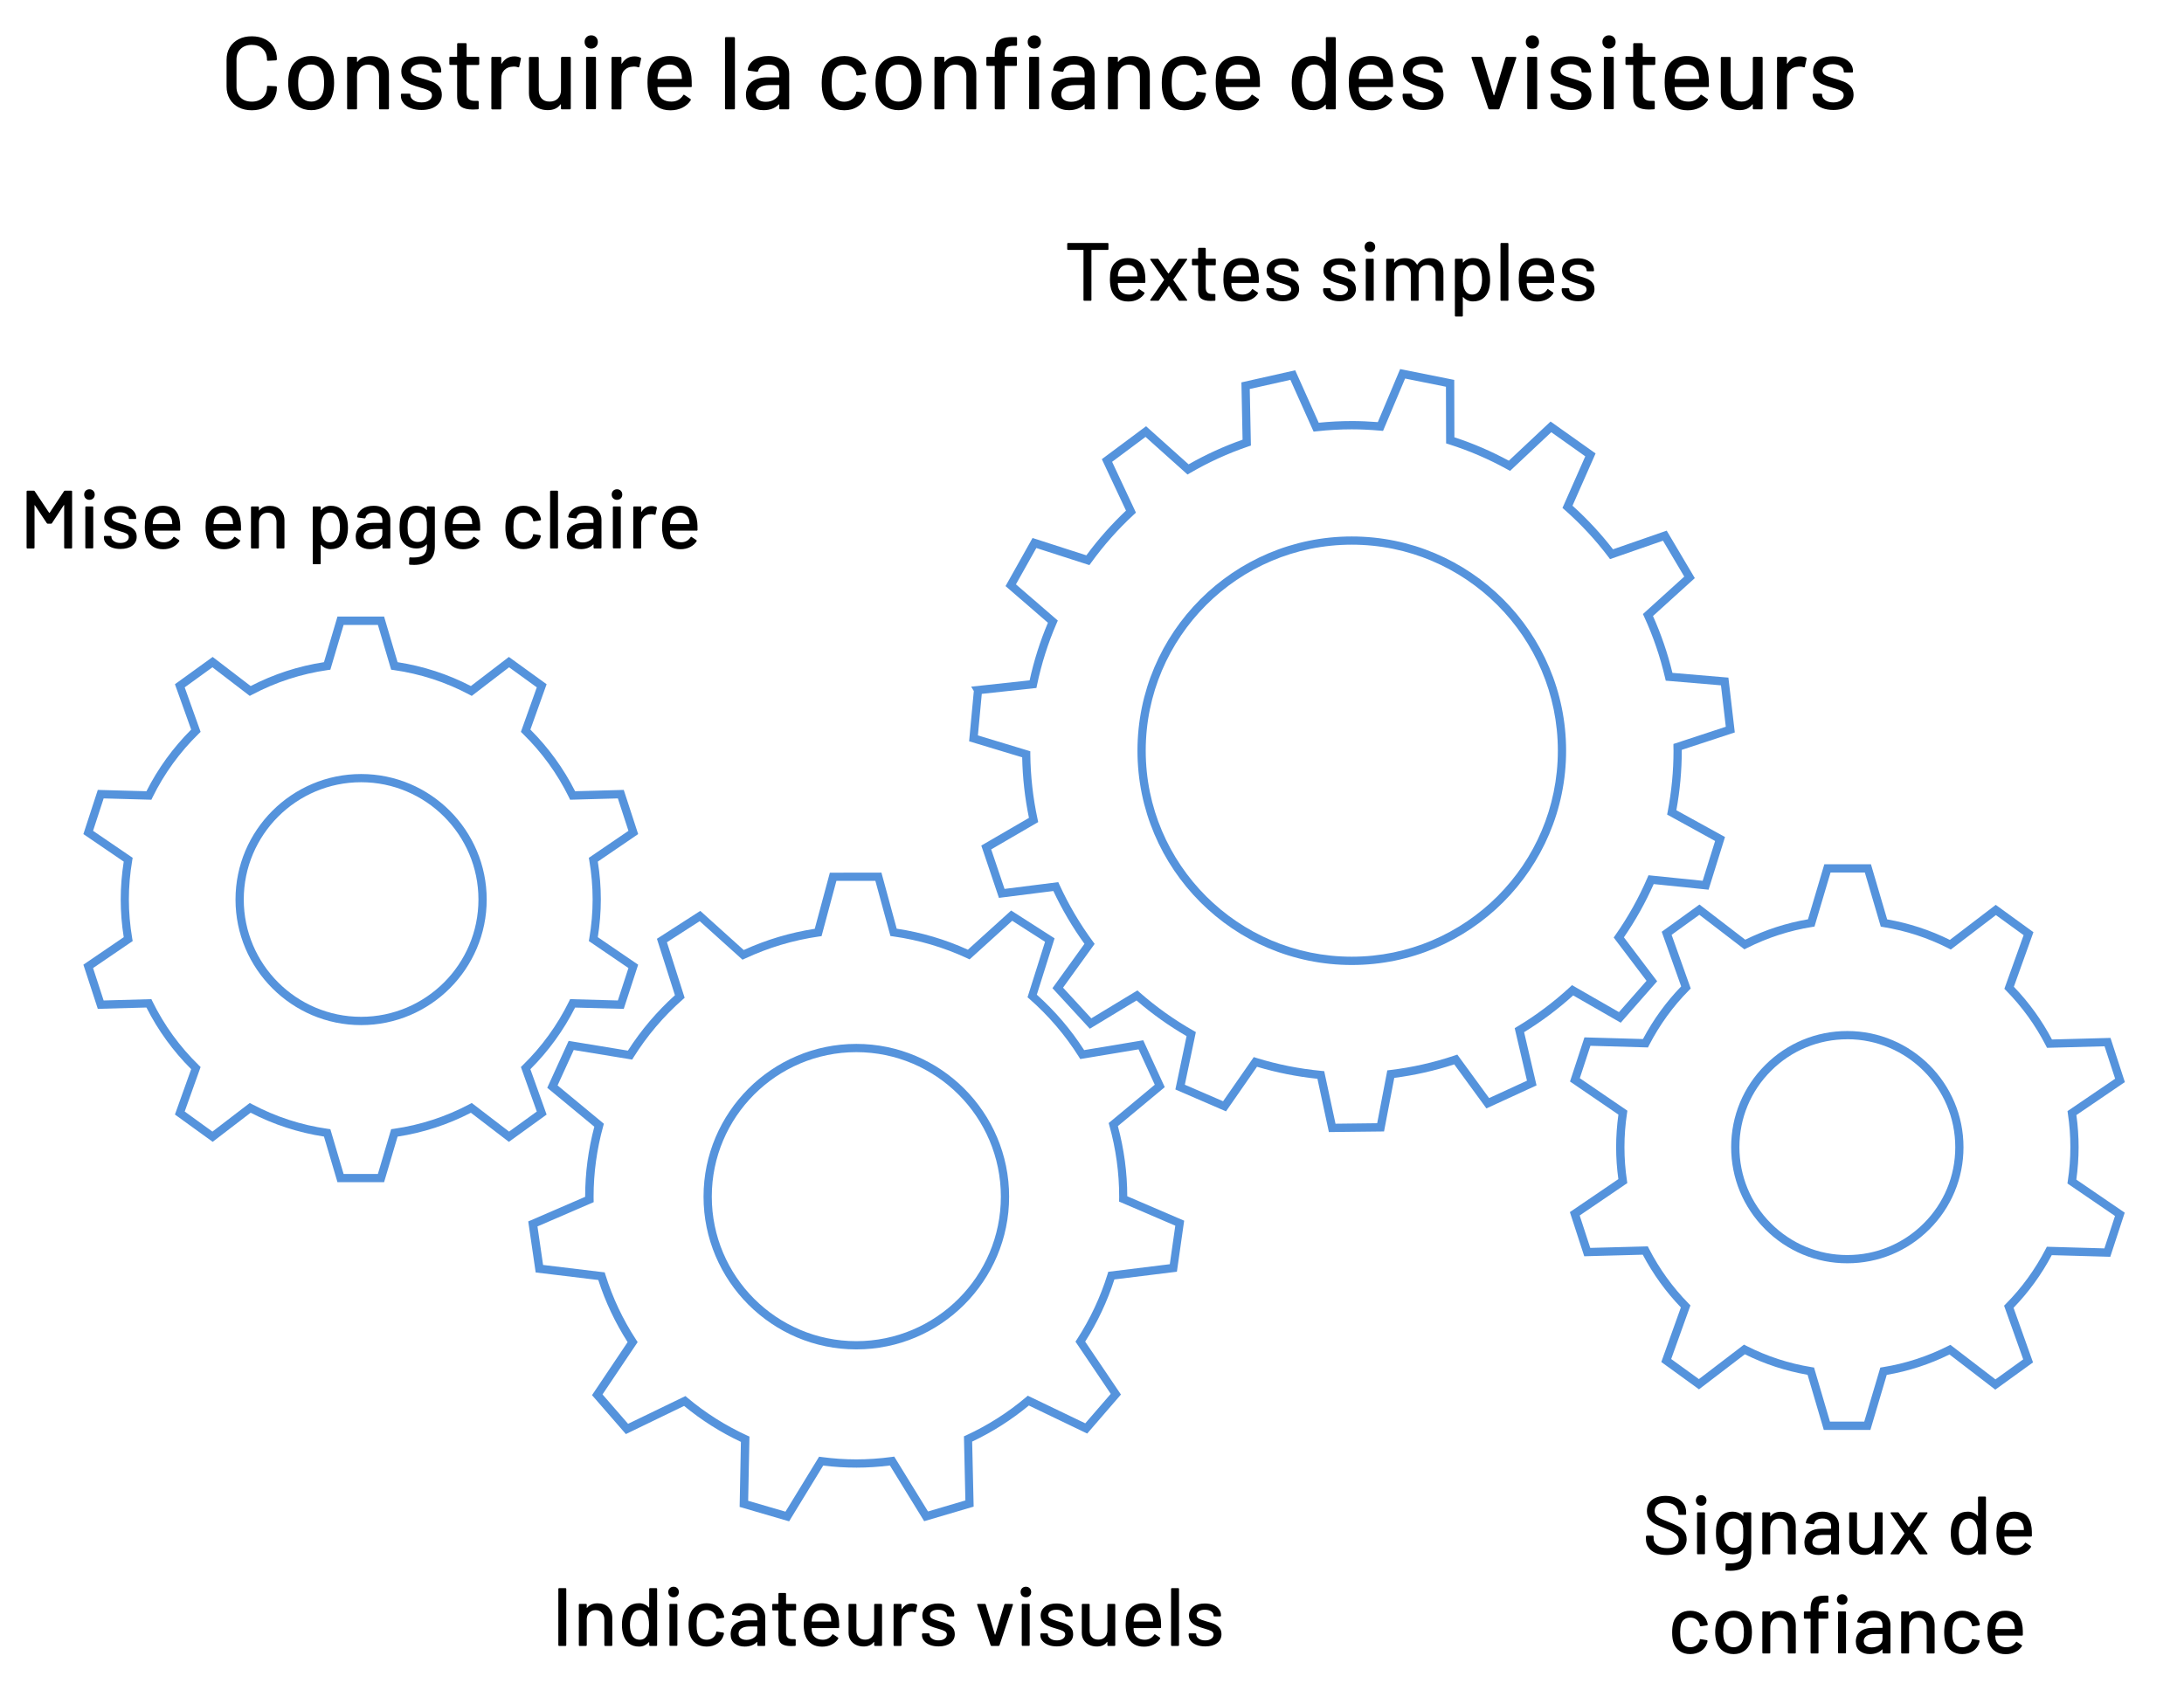 <?xml version="1.0" encoding="UTF-8"?><svg id="Layer_1" xmlns="http://www.w3.org/2000/svg" width="528.88" height="412.72" viewBox="0 0 528.88 412.72"><g isolation="isolate"><path d="M57.78,26c-.92-.48-1.64-1.15-2.15-2.03s-.76-1.88-.76-3.01v-6.47c0-1.13.25-2.13.76-2.99s1.23-1.53,2.15-2c.93-.48,1.99-.71,3.19-.71s2.26.23,3.18.69c.92.46,1.63,1.1,2.14,1.94.51.83.76,1.8.76,2.9v.02c0,.08-.02.15-.08.2-.05.05-.11.08-.17.08l-1.9.1c-.17,0-.25-.07-.25-.22v-.08c0-1.07-.33-1.92-1-2.58-.67-.65-1.56-.97-2.68-.97s-2.01.33-2.69.97c-.67.65-1.01,1.51-1.01,2.58v6.65c0,1.07.34,1.92,1.01,2.58.68.65,1.57.97,2.69.97s2.01-.33,2.68-.97c.67-.65,1-1.51,1-2.58v-.05c0-.15.08-.23.25-.23l1.9.1c.17,0,.25.08.25.25,0,1.1-.25,2.07-.76,2.91s-1.22,1.5-2.14,1.96c-.92.47-1.98.7-3.18.7s-2.26-.24-3.19-.71Z"/><path d="M72.17,25.75c-.92-.62-1.56-1.5-1.93-2.61-.3-.9-.45-1.92-.45-3.05s.14-2.18.42-3c.37-1.1,1.01-1.96,1.93-2.59.92-.62,2.01-.94,3.27-.94,1.2,0,2.25.31,3.14.94s1.53,1.48,1.91,2.56c.3.85.45,1.85.45,3s-.15,2.19-.45,3.08c-.37,1.12-1,1.99-1.9,2.61s-1.96.94-3.17.94-2.31-.31-3.23-.94ZM77.14,24.05c.5-.38.86-.9,1.07-1.59.18-.63.27-1.42.27-2.35s-.08-1.71-.25-2.33c-.22-.68-.57-1.21-1.07-1.59s-1.11-.56-1.83-.56-1.27.19-1.77.56-.86.9-1.08,1.59c-.18.58-.27,1.36-.27,2.33s.09,1.75.27,2.35c.2.68.55,1.21,1.06,1.59s1.12.56,1.84.56c.67,0,1.25-.19,1.75-.56Z"/><path d="M92.99,14.78c.8.79,1.2,1.86,1.2,3.21v8.25c0,.17-.08.25-.25.25h-1.9c-.17,0-.25-.08-.25-.25v-7.78c0-.83-.24-1.51-.73-2.02s-1.12-.78-1.92-.78-1.43.26-1.93.78-.75,1.18-.75,2v7.8c0,.17-.08.25-.25.25h-1.9c-.17,0-.25-.08-.25-.25v-12.22c0-.17.08-.25.25-.25h1.9c.17,0,.25.08.25.25v.9s.01.06.04.08.05,0,.06-.03c.72-.92,1.77-1.38,3.17-1.38s2.45.4,3.25,1.19Z"/><path d="M99.46,26.19c-.76-.3-1.35-.71-1.76-1.24-.42-.53-.62-1.1-.62-1.74v-.27c0-.17.08-.25.25-.25h1.8c.17,0,.25.08.25.25v.12c0,.47.25.88.76,1.22.51.35,1.15.53,1.94.53s1.36-.16,1.82-.49c.47-.33.7-.74.7-1.24s-.22-.85-.65-1.09c-.43-.24-1.13-.5-2.1-.76-.95-.27-1.75-.54-2.39-.81s-1.18-.67-1.62-1.17c-.44-.51-.66-1.16-.66-1.96,0-1.12.44-2,1.31-2.66s2.04-.99,3.49-.99c.97,0,1.82.15,2.56.46.74.31,1.31.74,1.71,1.29.4.55.6,1.17.6,1.85v.08c0,.17-.08.25-.25.25h-1.75c-.17,0-.25-.08-.25-.25v-.08c0-.48-.24-.89-.71-1.21-.48-.32-1.12-.49-1.94-.49-.73,0-1.33.14-1.79.42-.46.28-.69.67-.69,1.15s.22.85.66,1.1c.44.25,1.15.52,2.14.8.97.27,1.77.53,2.41.79.64.26,1.19.64,1.64,1.15.45.51.67,1.17.67,1.99,0,1.13-.45,2.03-1.34,2.7-.89.67-2.08,1-3.56,1-1,0-1.88-.15-2.64-.45Z"/><path d="M115.79,15.74h-2.7c-.07,0-.1.03-.1.1v6.62c0,.7.16,1.21.48,1.51.32.31.81.46,1.47.46h.73c.17,0,.25.08.25.25v1.55c0,.17-.08.25-.25.25-.53.03-.92.05-1.15.05-1.27,0-2.22-.23-2.86-.69-.64-.46-.96-1.3-.96-2.54v-7.48c0-.07-.03-.1-.1-.1h-1.53c-.17,0-.25-.08-.25-.25v-1.47c0-.17.08-.25.25-.25h1.53c.07,0,.1-.03.1-.1v-2.95c0-.17.08-.25.25-.25h1.8c.17,0,.25.08.25.25v2.95c0,.07.03.1.1.1h2.7c.17,0,.25.08.25.25v1.47c0,.17-.08.25-.25.25Z"/><path d="M126.02,13.96c.12.05.16.15.12.3l-.4,1.88c-.02.15-.12.2-.3.15-.28-.12-.62-.17-1-.17l-.35.03c-.78.03-1.43.3-1.94.81-.51.51-.76,1.17-.76,1.99v7.3c0,.17-.08.25-.25.25h-1.9c-.17,0-.25-.08-.25-.25v-12.22c0-.17.08-.25.25-.25h1.9c.17,0,.25.08.25.25v1.32c0,.05.01.08.04.09.02,0,.05,0,.06-.04.75-1.17,1.77-1.75,3.08-1.75.53,0,1.02.11,1.45.32Z"/><path d="M136.09,13.77h1.88c.17,0,.25.08.25.25v12.22c0,.17-.08.25-.25.25h-1.88c-.17,0-.25-.08-.25-.25v-.92s-.01-.05-.04-.06-.05,0-.09.04c-.67.92-1.69,1.38-3.08,1.38-.82,0-1.57-.16-2.26-.47s-1.25-.78-1.66-1.4c-.42-.62-.62-1.37-.62-2.25v-8.52c0-.17.08-.25.25-.25h1.88c.17,0,.25.08.25.25v7.77c0,.87.23,1.55.69,2.05.46.5,1.1.75,1.94.75s1.5-.25,2-.76c.5-.51.75-1.19.75-2.04v-7.77c0-.17.08-.25.25-.25Z"/><path d="M142.02,11.31c-.3-.3-.45-.68-.45-1.15s.15-.85.45-1.15c.3-.3.68-.45,1.15-.45s.85.15,1.15.45c.3.3.45.68.45,1.15s-.15.85-.45,1.15c-.3.3-.68.45-1.15.45s-.85-.15-1.15-.45ZM141.92,26.21v-12.2c0-.17.08-.25.25-.25h1.9c.17,0,.25.08.25.25v12.2c0,.17-.08.25-.25.25h-1.9c-.17,0-.25-.08-.25-.25Z"/><path d="M155.12,13.96c.12.05.16.15.12.3l-.4,1.88c-.02.15-.12.2-.3.15-.28-.12-.62-.17-1-.17l-.35.03c-.78.03-1.43.3-1.94.81-.51.51-.76,1.17-.76,1.99v7.3c0,.17-.08.25-.25.25h-1.9c-.17,0-.25-.08-.25-.25v-12.22c0-.17.08-.25.25-.25h1.9c.17,0,.25.08.25.25v1.32c0,.05.01.08.04.09.02,0,.05,0,.06-.04.75-1.17,1.77-1.75,3.08-1.75.53,0,1.02.11,1.45.32Z"/><path d="M167.54,20.84c0,.17-.08.25-.25.25h-7.98c-.07,0-.1.03-.1.1,0,.57.05,1,.15,1.3.18.67.55,1.19,1.11,1.56.56.38,1.26.56,2.11.56,1.23,0,2.18-.51,2.85-1.53.08-.17.19-.19.33-.07l1.42.95c.12.1.14.21.08.33-.47.75-1.13,1.34-1.99,1.78-.86.43-1.83.65-2.91.65-1.22,0-2.24-.27-3.08-.8-.83-.53-1.46-1.29-1.88-2.27-.4-.98-.6-2.18-.6-3.58,0-1.22.09-2.14.27-2.78.3-1.15.9-2.06,1.8-2.72s1.99-1,3.27-1c1.68,0,2.94.42,3.77,1.26s1.34,2.08,1.52,3.71c.07.68.09,1.45.08,2.3ZM160.39,16.18c-.47.36-.78.84-.95,1.44-.12.37-.19.83-.23,1.4,0,.07.03.1.1.1h5.73c.07,0,.1-.03.1-.1-.03-.55-.08-.96-.15-1.23-.17-.65-.5-1.17-.99-1.56s-1.1-.59-1.84-.59-1.31.18-1.77.54Z"/><path d="M175.57,26.24V9.24c0-.17.08-.25.25-.25h1.9c.17,0,.25.08.25.25v17c0,.17-.08.25-.25.25h-1.9c-.17,0-.25-.08-.25-.25Z"/><path d="M188.75,14.1c.76.36,1.34.86,1.75,1.5.41.64.61,1.37.61,2.19v8.45c0,.17-.08.25-.25.25h-1.9c-.17,0-.25-.08-.25-.25v-.9c0-.08-.04-.1-.12-.05-.43.45-.96.8-1.59,1.04-.62.24-1.32.36-2.09.36-1.23,0-2.25-.31-3.06-.94-.81-.62-1.21-1.57-1.21-2.84s.45-2.32,1.36-3.06c.91-.74,2.18-1.11,3.81-1.11h2.8c.07,0,.1-.03.1-.1v-.68c0-.73-.21-1.3-.64-1.71-.43-.41-1.07-.61-1.94-.61-.7,0-1.27.14-1.71.41s-.71.65-.81,1.11c-.05.17-.15.24-.3.23l-2.02-.28c-.17-.03-.24-.1-.23-.2.13-.98.66-1.79,1.58-2.41.92-.62,2.07-.94,3.45-.94,1.02,0,1.9.18,2.66.54ZM187.74,23.96c.65-.47.98-1.06.98-1.77v-1.48c0-.07-.03-.1-.1-.1h-2.35c-.98,0-1.77.19-2.35.58-.58.38-.88.92-.88,1.6,0,.62.22,1.08.66,1.4.44.32,1.02.47,1.74.47.88,0,1.65-.23,2.3-.7Z"/><path d="M201.22,25.73c-.9-.64-1.52-1.51-1.85-2.61-.25-.77-.38-1.78-.38-3.03,0-1.15.12-2.16.38-3.02.33-1.07.95-1.92,1.86-2.55.91-.63,1.99-.95,3.24-.95s2.34.32,3.27.95c.93.63,1.54,1.43,1.83,2.4.1.27.17.54.2.83,0,.13-.07.22-.23.25l-1.88.28h-.05c-.12,0-.2-.08-.25-.23l-.08-.4c-.13-.57-.46-1.04-.97-1.43-.52-.38-1.14-.57-1.88-.57s-1.33.19-1.83.57c-.5.38-.83.89-.98,1.53-.15.6-.23,1.39-.23,2.38s.08,1.75.23,2.35c.17.67.5,1.19.99,1.58.49.38,1.1.58,1.81.58s1.36-.19,1.89-.58c.52-.38.85-.88.99-1.5.02-.02.02-.04.01-.06,0-.02,0-.05.01-.06v-.1c.05-.13.14-.18.27-.15l1.88.3c.13.03.2.1.2.2v.1c0,.15-.04.33-.12.55-.28,1.02-.89,1.83-1.83,2.45-.93.62-2.02.92-3.27.92s-2.35-.32-3.25-.96Z"/><path d="M214.39,25.75c-.92-.62-1.56-1.5-1.93-2.61-.3-.9-.45-1.92-.45-3.05s.14-2.18.42-3c.37-1.1,1.01-1.96,1.93-2.59.92-.62,2.01-.94,3.27-.94,1.2,0,2.25.31,3.14.94s1.53,1.48,1.91,2.56c.3.85.45,1.85.45,3s-.15,2.19-.45,3.08c-.37,1.12-1,1.99-1.9,2.61s-1.96.94-3.17.94-2.31-.31-3.23-.94ZM219.37,24.05c.5-.38.86-.9,1.07-1.59.18-.63.27-1.42.27-2.35s-.08-1.71-.25-2.33c-.22-.68-.57-1.21-1.07-1.59s-1.11-.56-1.83-.56-1.27.19-1.77.56-.86.9-1.08,1.59c-.18.58-.27,1.36-.27,2.33s.09,1.75.27,2.35c.2.68.55,1.21,1.06,1.59s1.12.56,1.84.56c.67,0,1.25-.19,1.75-.56Z"/><path d="M235.22,14.78c.8.79,1.2,1.86,1.2,3.21v8.25c0,.17-.08.25-.25.25h-1.9c-.17,0-.25-.08-.25-.25v-7.78c0-.83-.24-1.51-.73-2.02s-1.12-.78-1.92-.78-1.43.26-1.93.78-.75,1.18-.75,2v7.8c0,.17-.08.25-.25.25h-1.9c-.17,0-.25-.08-.25-.25v-12.22c0-.17.08-.25.25-.25h1.9c.17,0,.25.08.25.25v.9s.01.06.04.08.05,0,.06-.03c.72-.92,1.77-1.38,3.17-1.38s2.45.4,3.25,1.19Z"/><path d="M243.74,11.56c-.3.32-.45.92-.45,1.8v.3c0,.07.03.1.1.1h2.62c.17,0,.25.08.25.25v1.7c0,.17-.08.25-.25.25h-2.62c-.07,0-.1.03-.1.1v10.17c0,.17-.08.25-.25.25h-1.9c-.17,0-.25-.08-.25-.25v-10.17c0-.07-.03-.1-.1-.1h-1.68c-.17,0-.25-.08-.25-.25v-1.7c0-.17.08-.25.25-.25h1.68c.07,0,.1-.03.1-.1v-.45c0-1.1.13-1.95.39-2.55.26-.6.7-1.03,1.31-1.29.62-.26,1.48-.39,2.6-.39h.85c.17,0,.25.08.25.25v1.6c0,.17-.08.25-.25.25h-.6c-.83,0-1.4.16-1.7.48ZM249.32,11.31c-.3-.3-.45-.68-.45-1.15s.15-.85.45-1.15c.3-.3.68-.45,1.15-.45s.85.15,1.15.45c.3.3.45.68.45,1.15s-.15.85-.45,1.15c-.3.3-.68.45-1.15.45s-.85-.15-1.15-.45ZM249.22,26.21v-12.2c0-.17.08-.25.25-.25h1.9c.17,0,.25.08.25.25v12.2c0,.17-.08.25-.25.25h-1.9c-.17,0-.25-.08-.25-.25Z"/><path d="M262.7,14.1c.76.36,1.34.86,1.75,1.5.41.64.61,1.37.61,2.19v8.45c0,.17-.08.25-.25.25h-1.9c-.17,0-.25-.08-.25-.25v-.9c0-.08-.04-.1-.12-.05-.43.45-.96.8-1.59,1.04-.62.24-1.32.36-2.09.36-1.23,0-2.25-.31-3.06-.94-.81-.62-1.21-1.57-1.21-2.84s.45-2.32,1.36-3.06c.91-.74,2.18-1.11,3.81-1.11h2.8c.07,0,.1-.03.1-.1v-.68c0-.73-.21-1.3-.64-1.71-.43-.41-1.07-.61-1.94-.61-.7,0-1.27.14-1.71.41s-.71.65-.81,1.11c-.05.17-.15.24-.3.23l-2.02-.28c-.17-.03-.24-.1-.23-.2.13-.98.66-1.79,1.58-2.41.92-.62,2.07-.94,3.45-.94,1.02,0,1.9.18,2.66.54ZM261.69,23.96c.65-.47.98-1.06.98-1.77v-1.48c0-.07-.03-.1-.1-.1h-2.35c-.98,0-1.77.19-2.35.58-.58.38-.88.92-.88,1.6,0,.62.22,1.08.66,1.4.44.32,1.02.47,1.74.47.88,0,1.65-.23,2.3-.7Z"/><path d="M277.24,14.78c.8.79,1.2,1.86,1.2,3.21v8.25c0,.17-.08.25-.25.25h-1.9c-.17,0-.25-.08-.25-.25v-7.78c0-.83-.24-1.51-.73-2.02s-1.12-.78-1.92-.78-1.43.26-1.93.78-.75,1.18-.75,2v7.8c0,.17-.08.25-.25.25h-1.9c-.17,0-.25-.08-.25-.25v-12.22c0-.17.08-.25.25-.25h1.9c.17,0,.25.08.25.25v.9s.01.06.04.08.05,0,.06-.03c.72-.92,1.77-1.38,3.17-1.38s2.45.4,3.25,1.19Z"/><path d="M283.57,25.73c-.9-.64-1.52-1.51-1.85-2.61-.25-.77-.38-1.78-.38-3.03,0-1.15.12-2.16.38-3.02.33-1.07.95-1.92,1.86-2.55.91-.63,1.99-.95,3.24-.95s2.34.32,3.27.95c.93.63,1.54,1.43,1.83,2.4.1.27.17.54.2.83,0,.13-.07.22-.23.25l-1.88.28h-.05c-.12,0-.2-.08-.25-.23l-.08-.4c-.13-.57-.46-1.04-.97-1.43-.52-.38-1.14-.57-1.88-.57s-1.33.19-1.83.57c-.5.38-.83.89-.98,1.53-.15.6-.23,1.39-.23,2.38s.08,1.75.23,2.35c.17.67.5,1.19.99,1.58.49.38,1.1.58,1.81.58s1.36-.19,1.89-.58c.52-.38.85-.88.99-1.5.02-.02.02-.04.01-.06,0-.02,0-.05.01-.06v-.1c.05-.13.14-.18.27-.15l1.88.3c.13.03.2.1.2.2v.1c0,.15-.04.33-.12.55-.28,1.02-.89,1.83-1.83,2.45-.93.62-2.02.92-3.27.92s-2.35-.32-3.25-.96Z"/><path d="M305.14,20.84c0,.17-.08.25-.25.25h-7.98c-.07,0-.1.03-.1.1,0,.57.05,1,.15,1.3.18.67.55,1.19,1.11,1.56.56.38,1.26.56,2.11.56,1.23,0,2.18-.51,2.85-1.53.08-.17.19-.19.33-.07l1.42.95c.12.1.14.21.08.33-.47.75-1.13,1.34-1.99,1.78-.86.43-1.83.65-2.91.65-1.22,0-2.24-.27-3.08-.8-.83-.53-1.46-1.29-1.88-2.27-.4-.98-.6-2.18-.6-3.58,0-1.22.09-2.14.27-2.78.3-1.15.9-2.06,1.8-2.72s1.99-1,3.27-1c1.68,0,2.94.42,3.77,1.26s1.34,2.08,1.52,3.71c.07.68.09,1.45.08,2.3ZM297.99,16.18c-.47.36-.78.84-.95,1.44-.12.37-.19.83-.23,1.4,0,.07.03.1.1.1h5.73c.07,0,.1-.03.1-.1-.03-.55-.08-.96-.15-1.23-.17-.65-.5-1.17-.99-1.56s-1.1-.59-1.84-.59-1.31.18-1.77.54Z"/><path d="M321.32,8.99h1.9c.17,0,.25.08.25.25v17c0,.17-.08.25-.25.25h-1.9c-.17,0-.25-.08-.25-.25v-.83s-.01-.06-.04-.08c-.02-.02-.05,0-.09.03-.37.42-.8.74-1.3.97-.5.23-1.04.35-1.62.35-1.2,0-2.2-.3-2.99-.89s-1.37-1.43-1.74-2.51c-.32-.88-.48-1.95-.48-3.2,0-1.17.13-2.17.4-3.02.35-1.1.93-1.96,1.73-2.58.8-.62,1.83-.92,3.08-.92.57,0,1.1.11,1.61.34.51.23.95.55,1.31.96.03.03.06.04.09.03.03-.02.04-.04.04-.08v-5.58c0-.17.08-.25.25-.25ZM321.02,20.11c0-1.4-.21-2.47-.62-3.2-.48-.85-1.19-1.27-2.12-1.27-1,0-1.74.4-2.23,1.2-.53.83-.8,1.93-.8,3.3,0,1.28.21,2.32.62,3.1.48.92,1.27,1.38,2.38,1.38.97,0,1.7-.45,2.2-1.35.38-.7.58-1.75.58-3.15Z"/><path d="M337.37,20.84c0,.17-.08.25-.25.25h-7.98c-.07,0-.1.03-.1.1,0,.57.05,1,.15,1.3.18.67.55,1.19,1.11,1.56.56.38,1.26.56,2.11.56,1.23,0,2.18-.51,2.85-1.53.08-.17.19-.19.33-.07l1.42.95c.12.1.14.21.08.33-.47.75-1.13,1.34-1.99,1.78-.86.43-1.83.65-2.91.65-1.22,0-2.24-.27-3.08-.8-.83-.53-1.46-1.29-1.88-2.27-.4-.98-.6-2.18-.6-3.58,0-1.22.09-2.14.27-2.78.3-1.15.9-2.06,1.8-2.72s1.99-1,3.27-1c1.68,0,2.94.42,3.77,1.26s1.34,2.08,1.52,3.71c.07.68.09,1.45.08,2.3ZM330.22,16.18c-.47.36-.78.84-.95,1.44-.12.37-.19.83-.23,1.4,0,.07.03.1.1.1h5.73c.07,0,.1-.03.1-.1-.03-.55-.08-.96-.15-1.23-.17-.65-.5-1.17-.99-1.56s-1.1-.59-1.84-.59-1.31.18-1.77.54Z"/><path d="M342.03,26.19c-.76-.3-1.35-.71-1.76-1.24-.42-.53-.62-1.1-.62-1.74v-.27c0-.17.08-.25.25-.25h1.8c.17,0,.25.08.25.25v.12c0,.47.25.88.76,1.22.51.35,1.15.53,1.94.53s1.36-.16,1.82-.49c.47-.33.7-.74.7-1.24s-.22-.85-.65-1.09c-.43-.24-1.13-.5-2.1-.76-.95-.27-1.75-.54-2.39-.81s-1.18-.67-1.62-1.17c-.44-.51-.66-1.16-.66-1.96,0-1.12.44-2,1.31-2.66s2.04-.99,3.49-.99c.97,0,1.82.15,2.56.46.74.31,1.31.74,1.71,1.29.4.55.6,1.17.6,1.85v.08c0,.17-.08.25-.25.25h-1.75c-.17,0-.25-.08-.25-.25v-.08c0-.48-.24-.89-.71-1.21-.48-.32-1.12-.49-1.94-.49-.73,0-1.33.14-1.79.42-.46.28-.69.67-.69,1.15s.22.85.66,1.1c.44.25,1.15.52,2.14.8.97.27,1.77.53,2.41.79.64.26,1.19.64,1.64,1.15.45.51.67,1.17.67,1.99,0,1.13-.45,2.03-1.34,2.7-.89.67-2.08,1-3.56,1-1,0-1.88-.15-2.64-.45Z"/><path d="M360.42,26.29l-4.07-12.25-.02-.1c0-.12.07-.17.22-.17h2.1c.15,0,.25.07.3.2l2.75,9.05s.04.05.07.05.06-.02.08-.05l2.73-9.05c.05-.13.15-.2.3-.2l2.1.02c.18,0,.25.09.2.28l-4.05,12.22c-.05.13-.15.2-.3.2h-2.1c-.15,0-.25-.07-.3-.2Z"/><path d="M369.94,11.31c-.3-.3-.45-.68-.45-1.15s.15-.85.45-1.15c.3-.3.68-.45,1.15-.45s.85.15,1.15.45c.3.3.45.68.45,1.15s-.15.85-.45,1.15c-.3.3-.68.45-1.15.45s-.85-.15-1.15-.45ZM369.84,26.21v-12.2c0-.17.08-.25.25-.25h1.9c.17,0,.25.08.25.25v12.2c0,.17-.08.25-.25.25h-1.9c-.17,0-.25-.08-.25-.25Z"/><path d="M377.85,26.19c-.76-.3-1.35-.71-1.76-1.24-.42-.53-.62-1.1-.62-1.74v-.27c0-.17.08-.25.25-.25h1.8c.17,0,.25.08.25.25v.12c0,.47.25.88.76,1.22.51.35,1.15.53,1.94.53s1.36-.16,1.82-.49c.47-.33.7-.74.7-1.24s-.22-.85-.65-1.09c-.43-.24-1.13-.5-2.1-.76-.95-.27-1.75-.54-2.39-.81s-1.18-.67-1.62-1.17c-.44-.51-.66-1.16-.66-1.96,0-1.12.44-2,1.31-2.66s2.04-.99,3.49-.99c.97,0,1.82.15,2.56.46.74.31,1.31.74,1.71,1.29.4.55.6,1.17.6,1.85v.08c0,.17-.08.25-.25.25h-1.75c-.17,0-.25-.08-.25-.25v-.08c0-.48-.24-.89-.71-1.21-.48-.32-1.12-.49-1.94-.49-.73,0-1.33.14-1.79.42-.46.28-.69.67-.69,1.15s.22.85.66,1.1c.44.25,1.15.52,2.14.8.97.27,1.77.53,2.41.79.64.26,1.19.64,1.64,1.15.45.51.67,1.17.67,1.99,0,1.13-.45,2.03-1.34,2.7-.89.67-2.08,1-3.56,1-1,0-1.88-.15-2.64-.45Z"/><path d="M388.49,11.31c-.3-.3-.45-.68-.45-1.15s.15-.85.45-1.15c.3-.3.68-.45,1.15-.45s.85.15,1.15.45c.3.3.45.68.45,1.15s-.15.85-.45,1.15c-.3.3-.68.45-1.15.45s-.85-.15-1.15-.45ZM388.39,26.21v-12.2c0-.17.08-.25.25-.25h1.9c.17,0,.25.08.25.25v12.2c0,.17-.08.25-.25.25h-1.9c-.17,0-.25-.08-.25-.25Z"/><path d="M400.59,15.74h-2.7c-.07,0-.1.03-.1.1v6.62c0,.7.16,1.21.48,1.51.32.31.81.46,1.47.46h.73c.17,0,.25.08.25.25v1.55c0,.17-.08.25-.25.25-.53.03-.92.05-1.15.05-1.27,0-2.22-.23-2.86-.69-.64-.46-.96-1.3-.96-2.54v-7.48c0-.07-.03-.1-.1-.1h-1.53c-.17,0-.25-.08-.25-.25v-1.47c0-.17.08-.25.25-.25h1.53c.07,0,.1-.03.1-.1v-2.95c0-.17.08-.25.25-.25h1.8c.17,0,.25.08.25.25v2.95c0,.07.03.1.1.1h2.7c.17,0,.25.08.25.25v1.47c0,.17-.08.25-.25.25Z"/><path d="M413.86,20.84c0,.17-.08.25-.25.25h-7.98c-.07,0-.1.03-.1.1,0,.57.05,1,.15,1.3.18.67.55,1.19,1.11,1.56.56.38,1.26.56,2.11.56,1.23,0,2.18-.51,2.85-1.53.08-.17.19-.19.33-.07l1.42.95c.12.1.14.21.08.33-.47.75-1.13,1.34-1.99,1.78-.86.43-1.83.65-2.91.65-1.22,0-2.24-.27-3.08-.8-.83-.53-1.46-1.29-1.88-2.27-.4-.98-.6-2.18-.6-3.58,0-1.22.09-2.14.27-2.78.3-1.15.9-2.06,1.8-2.72s1.99-1,3.27-1c1.68,0,2.94.42,3.77,1.26s1.34,2.08,1.52,3.71c.07.68.09,1.45.08,2.3ZM406.71,16.18c-.47.36-.78.84-.95,1.44-.12.37-.19.83-.23,1.4,0,.07.03.1.1.1h5.73c.07,0,.1-.03.1-.1-.03-.55-.08-.96-.15-1.23-.17-.65-.5-1.17-.99-1.56s-1.1-.59-1.84-.59-1.31.18-1.77.54Z"/><path d="M424.71,13.77h1.88c.17,0,.25.08.25.25v12.22c0,.17-.08.25-.25.25h-1.88c-.17,0-.25-.08-.25-.25v-.92s-.01-.05-.04-.06-.05,0-.09.04c-.67.92-1.69,1.38-3.08,1.38-.82,0-1.57-.16-2.26-.47s-1.25-.78-1.66-1.4c-.42-.62-.62-1.37-.62-2.25v-8.52c0-.17.08-.25.25-.25h1.88c.17,0,.25.08.25.25v7.77c0,.87.23,1.55.69,2.05.46.5,1.1.75,1.94.75s1.5-.25,2-.76c.5-.51.75-1.19.75-2.04v-7.77c0-.17.08-.25.25-.25Z"/><path d="M437.36,13.96c.12.05.16.15.12.3l-.4,1.88c-.02.15-.12.2-.3.15-.28-.12-.62-.17-1-.17l-.35.03c-.78.03-1.43.3-1.94.81-.51.51-.76,1.17-.76,1.99v7.3c0,.17-.08.25-.25.25h-1.9c-.17,0-.25-.08-.25-.25v-12.22c0-.17.08-.25.25-.25h1.9c.17,0,.25.08.25.25v1.32c0,.05.01.08.04.09.02,0,.05,0,.06-.04.75-1.17,1.77-1.75,3.08-1.75.53,0,1.02.11,1.45.32Z"/><path d="M441.33,26.19c-.76-.3-1.35-.71-1.76-1.24-.42-.53-.62-1.1-.62-1.74v-.27c0-.17.08-.25.25-.25h1.8c.17,0,.25.08.25.25v.12c0,.47.25.88.76,1.22.51.35,1.15.53,1.94.53s1.36-.16,1.82-.49c.47-.33.7-.74.7-1.24s-.22-.85-.65-1.09c-.43-.24-1.13-.5-2.1-.76-.95-.27-1.75-.54-2.39-.81s-1.18-.67-1.62-1.17c-.44-.51-.66-1.16-.66-1.96,0-1.12.44-2,1.31-2.66s2.04-.99,3.49-.99c.97,0,1.82.15,2.56.46.74.31,1.31.74,1.71,1.29.4.55.6,1.17.6,1.85v.08c0,.17-.08.25-.25.25h-1.75c-.17,0-.25-.08-.25-.25v-.08c0-.48-.24-.89-.71-1.21-.48-.32-1.12-.49-1.94-.49-.73,0-1.33.14-1.79.42-.46.28-.69.67-.69,1.15s.22.85.66,1.1c.44.25,1.15.52,2.14.8.97.27,1.77.53,2.41.79.64.26,1.19.64,1.64,1.15.45.51.67,1.17.67,1.99,0,1.13-.45,2.03-1.34,2.7-.89.67-2.08,1-3.56,1-1,0-1.88-.15-2.64-.45Z"/></g><g isolation="isolate"><path d="M268.42,59.05v1.28c0,.13-.07.2-.2.2h-3.84c-.05,0-.08.03-.08.08v12.04c0,.13-.07.2-.2.2h-1.52c-.13,0-.2-.07-.2-.2v-12.04c0-.05-.03-.08-.08-.08h-3.66c-.13,0-.2-.07-.2-.2v-1.28c0-.13.07-.2.2-.2h9.58c.13,0,.2.07.2.2Z"/><path d="M277.36,68.33c0,.13-.07.2-.2.2h-6.38c-.05,0-.08.03-.08.08,0,.45.04.8.12,1.04.15.53.44.95.89,1.25s1.01.45,1.69.45c.99,0,1.75-.41,2.28-1.22.07-.13.15-.15.26-.06l1.14.76c.09.08.11.17.06.26-.37.6-.9,1.07-1.59,1.42-.69.35-1.46.52-2.33.52-.97,0-1.79-.21-2.46-.64-.67-.43-1.17-1.03-1.5-1.82-.32-.79-.48-1.74-.48-2.86,0-.97.07-1.71.22-2.22.24-.92.72-1.65,1.44-2.18.72-.53,1.59-.8,2.62-.8,1.35,0,2.35.34,3.02,1.01.67.67,1.07,1.66,1.22,2.97.05.55.07,1.16.06,1.84ZM271.64,64.6c-.37.29-.63.67-.76,1.15-.09.29-.15.67-.18,1.12,0,.05.03.08.08.08h4.58c.05,0,.08-.03.08-.08-.03-.44-.07-.77-.12-.98-.13-.52-.4-.94-.79-1.25-.39-.31-.88-.47-1.47-.47s-1.05.14-1.42.43Z"/><path d="M278.54,72.78s-.02-.1.02-.17l3.32-4.78s.03-.08,0-.12l-3.32-4.8-.04-.1c0-.09.06-.14.18-.14h1.62c.11,0,.19.04.24.12l2.34,3.42s.03.02.06.02.05,0,.06-.02l2.32-3.42c.05-.08.13-.12.24-.12h1.74c.08,0,.13.02.16.07.03.05.02.1-.02.17l-3.32,4.8s-.01.08,0,.12l3.32,4.78.04.1c0,.09-.06.14-.18.14h-1.64c-.11,0-.19-.04-.24-.12l-2.32-3.42s-.03-.04-.06-.04-.05.01-.06.04l-2.34,3.42c-.05.08-.13.12-.24.12h-1.72c-.08,0-.13-.02-.16-.07Z"/><path d="M294.22,64.25h-2.16c-.05,0-.08.03-.08.08v5.3c0,.56.13.96.38,1.21s.65.37,1.18.37h.58c.13,0,.2.07.2.2v1.24c0,.13-.07.2-.2.2-.43.03-.73.04-.92.04-1.01,0-1.78-.18-2.29-.55-.51-.37-.77-1.04-.77-2.03v-5.98c0-.05-.03-.08-.08-.08h-1.22c-.13,0-.2-.07-.2-.2v-1.18c0-.13.07-.2.2-.2h1.22c.05,0,.08-.03.08-.08v-2.36c0-.13.07-.2.2-.2h1.44c.13,0,.2.07.2.2v2.36c0,.05.03.08.08.08h2.16c.13,0,.2.07.2.2v1.18c0,.13-.07.2-.2.2Z"/><path d="M304.84,68.33c0,.13-.07.2-.2.2h-6.38c-.05,0-.08.03-.08.08,0,.45.04.8.12,1.04.15.53.44.95.89,1.25s1.01.45,1.69.45c.99,0,1.75-.41,2.28-1.22.07-.13.15-.15.26-.06l1.14.76c.09.08.11.17.06.26-.37.6-.9,1.07-1.59,1.42-.69.35-1.46.52-2.33.52-.97,0-1.79-.21-2.46-.64-.67-.43-1.17-1.03-1.5-1.82-.32-.79-.48-1.74-.48-2.86,0-.97.07-1.71.22-2.22.24-.92.72-1.65,1.44-2.18.72-.53,1.59-.8,2.62-.8,1.35,0,2.35.34,3.02,1.01.67.67,1.07,1.66,1.22,2.97.05.55.07,1.16.06,1.84ZM299.12,64.6c-.37.29-.63.67-.76,1.15-.09.29-.15.67-.18,1.12,0,.05.03.08.08.08h4.58c.05,0,.08-.03.08-.08-.03-.44-.07-.77-.12-.98-.13-.52-.4-.94-.79-1.25-.39-.31-.88-.47-1.47-.47s-1.05.14-1.42.43Z"/><path d="M308.57,72.61c-.61-.24-1.08-.57-1.41-.99-.33-.42-.5-.88-.5-1.39v-.22c0-.13.07-.2.2-.2h1.44c.13,0,.2.07.2.2v.1c0,.37.2.7.61.98.41.28.92.42,1.55.42s1.09-.13,1.46-.39c.37-.26.56-.59.56-.99s-.17-.68-.52-.87-.91-.4-1.68-.61c-.76-.21-1.4-.43-1.91-.65-.51-.22-.95-.53-1.3-.94-.35-.41-.53-.93-.53-1.57,0-.89.35-1.6,1.05-2.13.7-.53,1.63-.79,2.79-.79.77,0,1.46.12,2.05.37.59.25,1.05.59,1.37,1.03.32.44.48.93.48,1.48v.06c0,.13-.07.2-.2.2h-1.4c-.13,0-.2-.07-.2-.2v-.06c0-.39-.19-.71-.57-.97-.38-.26-.9-.39-1.55-.39-.59,0-1.06.11-1.43.34-.37.23-.55.53-.55.92s.18.68.53.88c.35.2.92.41,1.71.64.77.21,1.42.42,1.93.63.51.21.95.51,1.31.92.36.41.54.94.54,1.59,0,.91-.36,1.63-1.07,2.16-.71.53-1.66.8-2.85.8-.8,0-1.5-.12-2.11-.36Z"/><path d="M322.31,72.61c-.61-.24-1.08-.57-1.41-.99-.33-.42-.5-.88-.5-1.39v-.22c0-.13.07-.2.2-.2h1.44c.13,0,.2.07.2.2v.1c0,.37.2.7.61.98.41.28.92.42,1.55.42s1.09-.13,1.46-.39c.37-.26.56-.59.56-.99s-.17-.68-.52-.87-.91-.4-1.68-.61c-.76-.21-1.4-.43-1.91-.65-.51-.22-.95-.53-1.3-.94-.35-.41-.53-.93-.53-1.57,0-.89.35-1.6,1.05-2.13.7-.53,1.63-.79,2.79-.79.77,0,1.46.12,2.05.37.59.25,1.05.59,1.37,1.03.32.44.48.93.48,1.48v.06c0,.13-.07.2-.2.2h-1.4c-.13,0-.2-.07-.2-.2v-.06c0-.39-.19-.71-.57-.97-.38-.26-.9-.39-1.55-.39-.59,0-1.06.11-1.43.34-.37.23-.55.53-.55.92s.18.68.53.88c.35.2.92.41,1.71.64.77.21,1.42.42,1.93.63.51.21.95.51,1.31.92.36.41.54.94.54,1.59,0,.91-.36,1.63-1.07,2.16-.71.53-1.66.8-2.85.8-.8,0-1.5-.12-2.11-.36Z"/><path d="M330.82,60.71c-.24-.24-.36-.55-.36-.92s.12-.68.36-.92c.24-.24.55-.36.92-.36s.68.12.92.36c.24.24.36.55.36.92s-.12.68-.36.92c-.24.24-.55.36-.92.36s-.68-.12-.92-.36ZM330.74,72.63v-9.76c0-.13.07-.2.2-.2h1.52c.13,0,.2.07.2.2v9.76c0,.13-.07.2-.2.2h-1.52c-.13,0-.2-.07-.2-.2Z"/><path d="M348.66,63.44c.59.61.88,1.45.88,2.53v6.68c0,.13-.07.2-.2.2h-1.5c-.13,0-.2-.07-.2-.2v-6.28c0-.67-.18-1.2-.55-1.59-.37-.39-.86-.59-1.47-.59s-1.11.19-1.5.58-.58.91-.58,1.56v6.32c0,.13-.07.2-.2.2h-1.5c-.13,0-.2-.07-.2-.2v-6.28c0-.67-.18-1.2-.55-1.59-.37-.39-.86-.59-1.47-.59s-1.1.19-1.47.58c-.37.39-.55.91-.55,1.56v6.32c0,.13-.07.2-.2.2h-1.52c-.13,0-.2-.07-.2-.2v-9.78c0-.13.07-.2.2-.2h1.52c.13,0,.2.07.2.2v.68s.01.05.03.06c.02.01.04,0,.07-.02.59-.71,1.44-1.06,2.56-1.06.68,0,1.26.13,1.74.39.48.26.85.64,1.12,1.15.04.05.08.05.12,0,.32-.52.74-.91,1.27-1.16.53-.25,1.11-.38,1.75-.38,1.01,0,1.81.3,2.4.91Z"/><path d="M360.84,67.79c0,.93-.11,1.74-.32,2.42-.28.89-.74,1.58-1.38,2.07-.64.49-1.46.73-2.46.73-.45,0-.88-.09-1.29-.27-.41-.18-.76-.44-1.05-.77-.03-.03-.05-.03-.07-.02-.02.01-.03.03-.03.06v4.46c0,.13-.07.2-.2.2h-1.52c-.13,0-.2-.07-.2-.2v-13.6c0-.13.07-.2.2-.2h1.52c.13,0,.2.07.2.2v.66s.01.05.03.06.04,0,.07-.02c.29-.33.64-.59,1.04-.78s.83-.28,1.3-.28c.96,0,1.76.24,2.39.71s1.1,1.14,1.39,2.01c.25.72.38,1.57.38,2.56ZM358.9,67.75c0-1.03-.17-1.85-.5-2.48-.39-.73-1.02-1.1-1.9-1.1-.77,0-1.36.36-1.76,1.08-.32.57-.48,1.41-.48,2.52s.17,1.97.52,2.56c.39.68.95,1.02,1.7,1.02.8,0,1.39-.32,1.78-.96.43-.64.64-1.52.64-2.64Z"/><path d="M363.36,72.65v-13.6c0-.13.07-.2.2-.2h1.52c.13,0,.2.07.2.2v13.6c0,.13-.07.2-.2.2h-1.52c-.13,0-.2-.07-.2-.2Z"/><path d="M376.36,68.33c0,.13-.07.2-.2.2h-6.38c-.05,0-.08.03-.08.08,0,.45.04.8.12,1.04.15.53.44.95.89,1.25s1.01.45,1.69.45c.99,0,1.75-.41,2.28-1.22.07-.13.15-.15.26-.06l1.14.76c.09.08.11.17.06.26-.37.6-.9,1.07-1.59,1.42-.69.35-1.46.52-2.33.52-.97,0-1.79-.21-2.46-.64-.67-.43-1.17-1.03-1.5-1.82-.32-.79-.48-1.74-.48-2.86,0-.97.07-1.71.22-2.22.24-.92.72-1.65,1.44-2.18.72-.53,1.59-.8,2.62-.8,1.35,0,2.35.34,3.02,1.01.67.67,1.07,1.66,1.22,2.97.05.55.07,1.16.06,1.84ZM370.64,64.6c-.37.29-.63.67-.76,1.15-.09.29-.15.67-.18,1.12,0,.05.03.08.08.08h4.58c.05,0,.08-.03.08-.08-.03-.44-.07-.77-.12-.98-.13-.52-.4-.94-.79-1.25-.39-.31-.88-.47-1.47-.47s-1.05.14-1.42.43Z"/><path d="M380.09,72.61c-.61-.24-1.08-.57-1.41-.99-.33-.42-.5-.88-.5-1.39v-.22c0-.13.07-.2.2-.2h1.44c.13,0,.2.07.2.2v.1c0,.37.2.7.61.98.41.28.92.42,1.55.42s1.09-.13,1.46-.39c.37-.26.56-.59.56-.99s-.17-.68-.52-.87-.91-.4-1.68-.61c-.76-.21-1.4-.43-1.91-.65-.51-.22-.95-.53-1.3-.94-.35-.41-.53-.93-.53-1.57,0-.89.35-1.6,1.05-2.13.7-.53,1.63-.79,2.79-.79.77,0,1.46.12,2.05.37.59.25,1.05.59,1.37,1.03.32.44.48.93.48,1.48v.06c0,.13-.07.2-.2.2h-1.4c-.13,0-.2-.07-.2-.2v-.06c0-.39-.19-.71-.57-.97-.38-.26-.9-.39-1.55-.39-.59,0-1.06.11-1.43.34-.37.23-.55.53-.55.92s.18.68.53.88c.35.2.92.41,1.71.64.77.21,1.42.42,1.93.63.51.21.95.51,1.31.92.36.41.54.94.54,1.59,0,.91-.36,1.63-1.07,2.16-.71.53-1.66.8-2.85.8-.8,0-1.5-.12-2.11-.36Z"/></g><g isolation="isolate"><path d="M15.74,118.85h1.52c.13,0,.2.07.2.2v13.6c0,.13-.07.2-.2.2h-1.52c-.13,0-.2-.07-.2-.2v-10.24s-.01-.07-.04-.08c-.03-.01-.05,0-.06.04l-2.86,4.36c-.05.08-.13.12-.24.12h-.76c-.09,0-.17-.04-.24-.12l-2.88-4.32s-.03-.05-.06-.04c-.03.01-.04.04-.04.08v10.2c0,.13-.07.2-.2.2h-1.52c-.13,0-.2-.07-.2-.2v-13.6c0-.13.07-.2.2-.2h1.52c.11,0,.19.04.24.12l3.5,5.24s.03.02.06.02.05,0,.06-.02l3.48-5.24c.07-.08.15-.12.24-.12Z"/><path d="M20.74,120.71c-.24-.24-.36-.55-.36-.92s.12-.68.36-.92c.24-.24.55-.36.92-.36s.68.12.92.36c.24.24.36.55.36.92s-.12.68-.36.92c-.24.24-.55.36-.92.36s-.68-.12-.92-.36ZM20.66,132.63v-9.76c0-.13.07-.2.2-.2h1.52c.13,0,.2.07.2.2v9.76c0,.13-.07.2-.2.2h-1.52c-.13,0-.2-.07-.2-.2Z"/><path d="M27.07,132.61c-.61-.24-1.08-.57-1.41-.99-.33-.42-.5-.88-.5-1.39v-.22c0-.13.07-.2.2-.2h1.44c.13,0,.2.07.2.2v.1c0,.37.2.7.61.98.41.28.92.42,1.55.42s1.09-.13,1.46-.39c.37-.26.56-.59.56-.99s-.17-.68-.52-.87-.91-.4-1.68-.61c-.76-.21-1.4-.43-1.91-.65-.51-.22-.95-.53-1.3-.94-.35-.41-.53-.93-.53-1.57,0-.89.35-1.6,1.05-2.13.7-.53,1.63-.79,2.79-.79.77,0,1.46.12,2.05.37.59.25,1.05.59,1.37,1.03.32.44.48.93.48,1.48v.06c0,.13-.07.2-.2.2h-1.4c-.13,0-.2-.07-.2-.2v-.06c0-.39-.19-.71-.57-.97-.38-.26-.9-.39-1.55-.39-.59,0-1.06.11-1.43.34-.37.23-.55.53-.55.92s.18.68.53.88c.35.2.92.41,1.71.64.77.21,1.42.42,1.93.63.51.21.95.51,1.31.92.36.41.54.94.54,1.59,0,.91-.36,1.63-1.07,2.16-.71.53-1.66.8-2.85.8-.8,0-1.5-.12-2.11-.36Z"/><path d="M43.64,128.33c0,.13-.07.2-.2.2h-6.38c-.05,0-.08.03-.08.08,0,.45.04.8.12,1.04.15.53.44.95.89,1.25s1.01.45,1.69.45c.99,0,1.75-.41,2.28-1.22.07-.13.15-.15.26-.06l1.14.76c.09.08.11.17.06.26-.37.6-.9,1.07-1.59,1.42-.69.35-1.46.52-2.33.52-.97,0-1.79-.21-2.46-.64-.67-.43-1.17-1.03-1.5-1.82-.32-.79-.48-1.74-.48-2.86,0-.97.07-1.71.22-2.22.24-.92.72-1.65,1.44-2.18.72-.53,1.59-.8,2.62-.8,1.35,0,2.35.34,3.02,1.01.67.67,1.07,1.66,1.22,2.97.05.55.07,1.16.06,1.84ZM37.92,124.6c-.37.29-.63.67-.76,1.15-.09.29-.15.67-.18,1.12,0,.05.03.08.08.08h4.58c.05,0,.08-.03.08-.08-.03-.44-.07-.77-.12-.98-.13-.52-.4-.94-.79-1.25-.39-.31-.88-.47-1.47-.47s-1.05.14-1.42.43Z"/><path d="M58.36,128.33c0,.13-.07.2-.2.2h-6.38c-.05,0-.08.03-.08.08,0,.45.04.8.12,1.04.15.53.44.95.89,1.25s1.01.45,1.69.45c.99,0,1.75-.41,2.28-1.22.07-.13.15-.15.26-.06l1.14.76c.09.08.11.17.06.26-.37.6-.9,1.07-1.59,1.42-.69.35-1.46.52-2.33.52-.97,0-1.79-.21-2.46-.64-.67-.43-1.17-1.03-1.5-1.82-.32-.79-.48-1.74-.48-2.86,0-.97.07-1.71.22-2.22.24-.92.72-1.65,1.44-2.18.72-.53,1.59-.8,2.62-.8,1.35,0,2.35.34,3.02,1.01.67.67,1.07,1.66,1.22,2.97.05.55.07,1.16.06,1.84ZM52.64,124.6c-.37.29-.63.67-.76,1.15-.09.29-.15.67-.18,1.12,0,.05.03.08.08.08h4.58c.05,0,.08-.03.08-.08-.03-.44-.07-.77-.12-.98-.13-.52-.4-.94-.79-1.25-.39-.31-.88-.47-1.47-.47s-1.05.14-1.42.43Z"/><path d="M67.92,123.48c.64.63.96,1.49.96,2.57v6.6c0,.13-.07.2-.2.2h-1.52c-.13,0-.2-.07-.2-.2v-6.22c0-.67-.19-1.21-.58-1.62s-.9-.62-1.54-.62-1.14.21-1.54.62-.6.95-.6,1.6v6.24c0,.13-.07.2-.2.2h-1.52c-.13,0-.2-.07-.2-.2v-9.78c0-.13.07-.2.2-.2h1.52c.13,0,.2.07.2.2v.72s.01.05.03.06c.02.01.04,0,.05-.02.57-.73,1.42-1.1,2.54-1.1s1.96.32,2.6.95Z"/><path d="M84.26,127.79c0,.93-.11,1.74-.32,2.42-.28.89-.74,1.58-1.38,2.07-.64.49-1.46.73-2.46.73-.45,0-.88-.09-1.29-.27-.41-.18-.76-.44-1.05-.77-.03-.03-.05-.03-.07-.02-.02.01-.03.03-.03.06v4.46c0,.13-.07.2-.2.2h-1.52c-.13,0-.2-.07-.2-.2v-13.6c0-.13.07-.2.2-.2h1.52c.13,0,.2.07.2.2v.66s.01.05.03.06.04,0,.07-.02c.29-.33.64-.59,1.04-.78s.83-.28,1.3-.28c.96,0,1.76.24,2.39.71s1.1,1.14,1.39,2.01c.25.72.38,1.57.38,2.56ZM82.32,127.75c0-1.03-.17-1.85-.5-2.48-.39-.73-1.02-1.1-1.9-1.1-.77,0-1.36.36-1.76,1.08-.32.57-.48,1.41-.48,2.52s.17,1.97.52,2.56c.39.68.95,1.02,1.7,1.02.8,0,1.39-.32,1.78-.96.43-.64.64-1.52.64-2.64Z"/><path d="M92.63,122.94c.61.29,1.07.69,1.4,1.2.33.51.49,1.1.49,1.75v6.76c0,.13-.07.2-.2.2h-1.52c-.13,0-.2-.07-.2-.2v-.72c0-.07-.03-.08-.1-.04-.35.36-.77.64-1.27.83s-1.06.29-1.67.29c-.99,0-1.8-.25-2.45-.75-.65-.5-.97-1.26-.97-2.27s.36-1.86,1.09-2.45c.73-.59,1.74-.89,3.05-.89h2.24c.05,0,.08-.03.08-.08v-.54c0-.59-.17-1.04-.51-1.37-.34-.33-.86-.49-1.55-.49-.56,0-1.02.11-1.37.33-.35.22-.57.52-.65.89-.04.13-.12.19-.24.18l-1.62-.22c-.13-.03-.19-.08-.18-.16.11-.79.53-1.43,1.26-1.93s1.65-.75,2.76-.75c.81,0,1.52.14,2.13.43ZM91.81,130.83c.52-.37.78-.85.78-1.42v-1.18c0-.05-.03-.08-.08-.08h-1.88c-.79,0-1.41.15-1.88.46s-.7.73-.7,1.28c0,.49.18.87.53,1.12.35.25.82.38,1.39.38.71,0,1.32-.19,1.84-.56Z"/><path d="M103.58,122.67h1.52c.13,0,.2.07.2.2v9.46c0,1.61-.46,2.77-1.37,3.46-.91.69-2.14,1.04-3.67,1.04-.21,0-.55-.01-1-.04-.13-.01-.2-.09-.2-.22l.06-1.38c0-.05.02-.1.06-.14s.09-.05.16-.04c.19.01.46.02.82.02,1.13,0,1.95-.21,2.46-.63s.76-1.13.76-2.13v-.36s-.01-.05-.03-.06c-.02-.01-.04,0-.07.02-.56.65-1.38.98-2.46.98-.87,0-1.65-.23-2.35-.68s-1.18-1.12-1.45-2c-.17-.59-.26-1.4-.26-2.44,0-1.11.1-1.96.3-2.56.25-.8.7-1.44,1.35-1.93.65-.49,1.41-.73,2.29-.73,1.09,0,1.95.33,2.58,1,.03.03.05.04.07.03s.03-.02.03-.05v-.62c0-.13.07-.2.2-.2ZM103.35,128.91c.02-.24.03-.64.03-1.2s-.01-.96-.03-1.19-.06-.46-.11-.67c-.11-.49-.35-.9-.72-1.21-.37-.31-.84-.47-1.4-.47s-1.03.16-1.4.47c-.37.31-.64.72-.8,1.21-.15.4-.22,1.02-.22,1.86,0,.92.07,1.55.2,1.88.13.49.4.9.79,1.21.39.31.87.47,1.43.47s1.06-.16,1.43-.47c.37-.31.6-.72.71-1.21.04-.21.07-.44.09-.68Z"/><path d="M116.28,128.33c0,.13-.07.2-.2.2h-6.38c-.05,0-.08.03-.08.08,0,.45.04.8.12,1.04.15.53.44.95.89,1.25s1.01.45,1.69.45c.99,0,1.75-.41,2.28-1.22.07-.13.15-.15.26-.06l1.14.76c.09.08.11.17.06.26-.37.6-.9,1.07-1.59,1.42-.69.35-1.46.52-2.33.52-.97,0-1.79-.21-2.46-.64-.67-.43-1.17-1.03-1.5-1.82-.32-.79-.48-1.74-.48-2.86,0-.97.07-1.71.22-2.22.24-.92.72-1.65,1.44-2.18.72-.53,1.59-.8,2.62-.8,1.35,0,2.35.34,3.02,1.01.67.67,1.07,1.66,1.22,2.97.05.55.07,1.16.06,1.84ZM110.56,124.6c-.37.29-.63.67-.76,1.15-.09.29-.15.67-.18,1.12,0,.05.03.08.08.08h4.58c.05,0,.08-.03.08-.08-.03-.44-.07-.77-.12-.98-.13-.52-.4-.94-.79-1.25-.39-.31-.88-.47-1.47-.47s-1.05.14-1.42.43Z"/><path d="M124.17,132.24c-.72-.51-1.21-1.21-1.48-2.09-.2-.61-.3-1.42-.3-2.42,0-.92.1-1.73.3-2.42.27-.85.76-1.53,1.49-2.04.73-.51,1.59-.76,2.59-.76s1.87.25,2.62.76c.75.51,1.23,1.15,1.46,1.92.08.21.13.43.16.66,0,.11-.06.17-.18.2l-1.5.22h-.04c-.09,0-.16-.06-.2-.18l-.06-.32c-.11-.45-.37-.83-.78-1.14-.41-.31-.91-.46-1.5-.46s-1.06.15-1.46.46-.66.71-.78,1.22c-.12.48-.18,1.11-.18,1.9s.06,1.4.18,1.88c.13.53.4.95.79,1.26.39.31.88.46,1.45.46s1.09-.15,1.51-.46c.42-.31.68-.71.79-1.2.01-.01.02-.03.01-.05,0-.02,0-.04,0-.05v-.08c.04-.11.11-.15.22-.12l1.5.24c.11.03.16.08.16.16v.08c0,.12-.03.27-.1.44-.23.81-.71,1.47-1.46,1.96-.75.49-1.62.74-2.62.74s-1.88-.26-2.6-.77Z"/><path d="M133.21,132.65v-13.6c0-.13.07-.2.2-.2h1.52c.13,0,.2.07.2.2v13.6c0,.13-.07.2-.2.2h-1.52c-.13,0-.2-.07-.2-.2Z"/><path d="M143.76,122.94c.61.29,1.07.69,1.4,1.2.33.51.49,1.1.49,1.75v6.76c0,.13-.07.2-.2.2h-1.52c-.13,0-.2-.07-.2-.2v-.72c0-.07-.03-.08-.1-.04-.35.36-.77.64-1.27.83s-1.06.29-1.67.29c-.99,0-1.8-.25-2.45-.75-.65-.5-.97-1.26-.97-2.27s.36-1.86,1.09-2.45c.73-.59,1.74-.89,3.05-.89h2.24c.05,0,.08-.03.08-.08v-.54c0-.59-.17-1.04-.51-1.37-.34-.33-.86-.49-1.55-.49-.56,0-1.02.11-1.37.33-.35.22-.57.52-.65.89-.04.13-.12.19-.24.18l-1.62-.22c-.13-.03-.19-.08-.18-.16.11-.79.53-1.43,1.26-1.93s1.65-.75,2.76-.75c.81,0,1.52.14,2.13.43ZM142.95,130.83c.52-.37.78-.85.78-1.42v-1.18c0-.05-.03-.08-.08-.08h-1.88c-.79,0-1.41.15-1.88.46s-.7.73-.7,1.28c0,.49.18.87.53,1.12.35.25.82.38,1.39.38.71,0,1.32-.19,1.84-.56Z"/><path d="M148.49,120.71c-.24-.24-.36-.55-.36-.92s.12-.68.36-.92c.24-.24.55-.36.92-.36s.68.12.92.36c.24.24.36.55.36.92s-.12.68-.36.92c-.24.24-.55.36-.92.36s-.68-.12-.92-.36ZM148.41,132.63v-9.76c0-.13.07-.2.2-.2h1.52c.13,0,.2.07.2.2v9.76c0,.13-.07.2-.2.2h-1.52c-.13,0-.2-.07-.2-.2Z"/><path d="M158.97,122.83c.09.04.13.12.1.24l-.32,1.5c-.01.12-.09.16-.24.12-.23-.09-.49-.14-.8-.14l-.28.02c-.63.03-1.14.24-1.55.65s-.61.94-.61,1.59v5.84c0,.13-.07.2-.2.2h-1.52c-.13,0-.2-.07-.2-.2v-9.78c0-.13.07-.2.2-.2h1.52c.13,0,.2.07.2.2v1.06s.01.06.03.07.04,0,.05-.03c.6-.93,1.42-1.4,2.46-1.4.43,0,.81.09,1.16.26Z"/><path d="M168.91,128.33c0,.13-.07.2-.2.2h-6.38c-.05,0-.08.03-.08.08,0,.45.04.8.12,1.04.15.53.44.95.89,1.25s1.01.45,1.69.45c.99,0,1.75-.41,2.28-1.22.07-.13.15-.15.26-.06l1.14.76c.09.08.11.17.06.26-.37.6-.9,1.07-1.59,1.42-.69.35-1.46.52-2.33.52-.97,0-1.79-.21-2.46-.64-.67-.43-1.17-1.03-1.5-1.82-.32-.79-.48-1.74-.48-2.86,0-.97.07-1.71.22-2.22.24-.92.72-1.65,1.44-2.18.72-.53,1.59-.8,2.62-.8,1.35,0,2.35.34,3.02,1.01.67.67,1.07,1.66,1.22,2.97.05.55.07,1.16.06,1.84ZM163.19,124.6c-.37.29-.63.67-.76,1.15-.09.29-.15.67-.18,1.12,0,.05.03.08.08.08h4.58c.05,0,.08-.03.08-.08-.03-.44-.07-.77-.12-.98-.13-.52-.4-.94-.79-1.25-.39-.31-.88-.47-1.47-.47s-1.05.14-1.42.43Z"/></g><g isolation="isolate"><path d="M400.93,376.17c-.75-.32-1.33-.77-1.74-1.36s-.61-1.27-.61-2.06v-.58c0-.13.07-.2.2-.2h1.46c.13,0,.2.07.2.2v.48c0,.68.29,1.24.88,1.68.59.44,1.39.66,2.42.66.92,0,1.61-.19,2.08-.58.47-.39.7-.89.7-1.52,0-.41-.12-.77-.36-1.06-.24-.29-.59-.56-1.05-.81-.46-.25-1.13-.54-2.01-.89-.97-.37-1.74-.71-2.31-1.02s-1.04-.71-1.41-1.21c-.37-.5-.56-1.13-.56-1.89,0-1.15.41-2.05,1.23-2.7.82-.65,1.93-.98,3.33-.98.99,0,1.85.17,2.6.5.75.33,1.32.8,1.73,1.4.41.6.61,1.29.61,2.08v.4c0,.13-.07.2-.2.2h-1.5c-.13,0-.2-.07-.2-.2v-.3c0-.69-.28-1.27-.83-1.73-.55-.46-1.32-.69-2.29-.69-.83,0-1.47.17-1.92.51-.45.34-.68.83-.68,1.47,0,.44.11.8.34,1.08.23.28.56.53,1.01.75.45.22,1.13.5,2.05.85.95.37,1.71.72,2.3,1.03.59.31,1.07.73,1.46,1.24.39.51.58,1.15.58,1.91,0,1.17-.43,2.1-1.29,2.79-.86.69-2.04,1.03-3.55,1.03-1.03,0-1.92-.16-2.67-.48Z"/><path d="M411.04,364.35c-.24-.24-.36-.55-.36-.92s.12-.68.36-.92c.24-.24.55-.36.92-.36s.68.12.92.36c.24.24.36.55.36.92s-.12.68-.36.92c-.24.24-.55.36-.92.36s-.68-.12-.92-.36ZM410.96,376.27v-9.76c0-.13.07-.2.2-.2h1.52c.13,0,.2.07.2.2v9.76c0,.13-.07.2-.2.2h-1.52c-.13,0-.2-.07-.2-.2Z"/><path d="M422.36,366.31h1.52c.13,0,.2.07.2.2v9.46c0,1.61-.46,2.77-1.37,3.46-.91.69-2.14,1.04-3.67,1.04-.21,0-.55-.01-1-.04-.13-.01-.2-.09-.2-.22l.06-1.38c0-.05.02-.1.06-.14s.09-.05.16-.04c.19.01.46.02.82.02,1.13,0,1.95-.21,2.46-.63s.76-1.13.76-2.13v-.36s-.01-.05-.03-.06c-.02-.01-.04,0-.07.02-.56.65-1.38.98-2.46.98-.87,0-1.65-.23-2.35-.68s-1.18-1.12-1.45-2c-.17-.59-.26-1.4-.26-2.44,0-1.11.1-1.96.3-2.56.25-.8.7-1.44,1.35-1.93.65-.49,1.41-.73,2.29-.73,1.09,0,1.95.33,2.58,1,.03.03.05.04.07.03s.03-.02.03-.05v-.62c0-.13.07-.2.2-.2ZM422.13,372.55c.02-.24.03-.64.03-1.2s-.01-.96-.03-1.19-.06-.46-.11-.67c-.11-.49-.35-.9-.72-1.21-.37-.31-.84-.47-1.4-.47s-1.03.16-1.4.47c-.37.31-.64.72-.8,1.21-.15.4-.22,1.02-.22,1.86,0,.92.07,1.55.2,1.88.13.49.4.9.79,1.21.39.31.87.47,1.43.47s1.06-.16,1.43-.47c.37-.31.6-.72.71-1.21.04-.21.07-.44.09-.68Z"/><path d="M433.9,367.12c.64.63.96,1.49.96,2.57v6.6c0,.13-.07.2-.2.2h-1.52c-.13,0-.2-.07-.2-.2v-6.22c0-.67-.19-1.21-.58-1.62s-.9-.62-1.54-.62-1.14.21-1.54.62-.6.95-.6,1.6v6.24c0,.13-.07.2-.2.2h-1.52c-.13,0-.2-.07-.2-.2v-9.78c0-.13.07-.2.2-.2h1.52c.13,0,.2.07.2.2v.72s.01.05.03.06c.02.01.04,0,.05-.02.57-.73,1.42-1.1,2.54-1.1s1.96.32,2.6.95Z"/><path d="M443.45,366.58c.61.29,1.07.69,1.4,1.2.33.51.49,1.1.49,1.75v6.76c0,.13-.07.2-.2.2h-1.52c-.13,0-.2-.07-.2-.2v-.72c0-.07-.03-.08-.1-.04-.35.36-.77.64-1.27.83s-1.06.29-1.67.29c-.99,0-1.8-.25-2.45-.75-.65-.5-.97-1.26-.97-2.27s.36-1.86,1.09-2.45c.73-.59,1.74-.89,3.05-.89h2.24c.05,0,.08-.03.08-.08v-.54c0-.59-.17-1.04-.51-1.37-.34-.33-.86-.49-1.55-.49-.56,0-1.02.11-1.37.33-.35.22-.57.52-.65.89-.04.13-.12.19-.24.18l-1.62-.22c-.13-.03-.19-.08-.18-.16.11-.79.53-1.43,1.26-1.93s1.65-.75,2.76-.75c.81,0,1.52.14,2.13.43ZM442.64,374.47c.52-.37.78-.85.78-1.42v-1.18c0-.05-.03-.08-.08-.08h-1.88c-.79,0-1.41.15-1.88.46s-.7.73-.7,1.28c0,.49.18.87.53,1.12.35.25.82.38,1.39.38.71,0,1.32-.19,1.84-.56Z"/><path d="M454.2,366.31h1.5c.13,0,.2.07.2.2v9.78c0,.13-.07.2-.2.2h-1.5c-.13,0-.2-.07-.2-.2v-.74s0-.04-.03-.05c-.02,0-.04,0-.07.03-.53.73-1.35,1.1-2.46,1.1-.65,0-1.26-.13-1.81-.38s-1-.63-1.33-1.12c-.33-.49-.5-1.09-.5-1.8v-6.82c0-.13.07-.2.2-.2h1.5c.13,0,.2.07.2.2v6.22c0,.69.18,1.24.55,1.64.37.4.88.6,1.55.6s1.2-.2,1.6-.61c.4-.41.6-.95.6-1.63v-6.22c0-.13.07-.2.2-.2Z"/><path d="M457.82,376.42s-.02-.1.02-.17l3.32-4.78s.03-.08,0-.12l-3.32-4.8-.04-.1c0-.09.06-.14.18-.14h1.62c.11,0,.19.04.24.12l2.34,3.42s.03.02.06.02.05,0,.06-.02l2.32-3.42c.05-.08.13-.12.24-.12h1.74c.08,0,.13.02.16.07.03.05.02.1-.02.17l-3.32,4.8s-.01.08,0,.12l3.32,4.78.04.1c0,.09-.06.14-.18.14h-1.64c-.11,0-.19-.04-.24-.12l-2.32-3.42s-.03-.04-.06-.04-.05.01-.06.04l-2.34,3.42c-.05.08-.13.12-.24.12h-1.72c-.08,0-.13-.02-.16-.07Z"/><path d="M479.2,362.49h1.52c.13,0,.2.07.2.2v13.6c0,.13-.07.2-.2.2h-1.52c-.13,0-.2-.07-.2-.2v-.66s-.01-.05-.03-.06-.04,0-.07.02c-.29.33-.64.59-1.04.78s-.83.28-1.3.28c-.96,0-1.76-.24-2.39-.71-.63-.47-1.1-1.14-1.39-2.01-.25-.71-.38-1.56-.38-2.56,0-.93.11-1.74.32-2.42.28-.88.74-1.57,1.38-2.06.64-.49,1.46-.74,2.46-.74.45,0,.88.09,1.29.27.41.18.76.44,1.05.77.03.03.05.03.07.02.02-.01.03-.03.03-.06v-4.46c0-.13.07-.2.2-.2ZM478.96,371.39c0-1.12-.17-1.97-.5-2.56-.39-.68-.95-1.02-1.7-1.02-.8,0-1.39.32-1.78.96-.43.67-.64,1.55-.64,2.64,0,1.03.17,1.85.5,2.48.39.73,1.02,1.1,1.9,1.1.77,0,1.36-.36,1.76-1.08.31-.56.46-1.4.46-2.52Z"/><path d="M492.04,371.97c0,.13-.07.2-.2.2h-6.38c-.05,0-.08.03-.08.08,0,.45.04.8.12,1.04.15.53.44.95.89,1.25s1.01.45,1.69.45c.99,0,1.75-.41,2.28-1.22.07-.13.15-.15.26-.06l1.14.76c.09.08.11.17.06.26-.37.6-.9,1.07-1.59,1.42-.69.35-1.46.52-2.33.52-.97,0-1.79-.21-2.46-.64-.67-.43-1.17-1.03-1.5-1.82-.32-.79-.48-1.74-.48-2.86,0-.97.07-1.71.22-2.22.24-.92.72-1.65,1.44-2.18.72-.53,1.59-.8,2.62-.8,1.35,0,2.35.34,3.02,1.01.67.67,1.07,1.66,1.22,2.97.05.55.07,1.16.06,1.84ZM486.32,368.24c-.37.29-.63.67-.76,1.15-.09.29-.15.67-.18,1.12,0,.05.03.08.08.08h4.58c.05,0,.08-.03.08-.08-.03-.44-.07-.77-.12-.98-.13-.52-.4-.94-.79-1.25-.39-.31-.88-.47-1.47-.47s-1.05.14-1.42.43Z"/></g><g isolation="isolate"><path d="M406.71,399.88c-.72-.51-1.21-1.21-1.48-2.09-.2-.61-.3-1.42-.3-2.42,0-.92.1-1.73.3-2.42.27-.85.76-1.53,1.49-2.04.73-.51,1.59-.76,2.59-.76s1.87.25,2.62.76c.75.51,1.23,1.15,1.46,1.92.08.21.13.43.16.66,0,.11-.06.17-.18.2l-1.5.22h-.04c-.09,0-.16-.06-.2-.18l-.06-.32c-.11-.45-.37-.83-.78-1.14-.41-.31-.91-.46-1.5-.46s-1.06.15-1.46.46-.66.71-.78,1.22c-.12.48-.18,1.11-.18,1.9s.06,1.4.18,1.88c.13.53.4.95.79,1.26.39.31.88.46,1.45.46s1.09-.15,1.51-.46c.42-.31.68-.71.79-1.2.01-.01.02-.03.01-.05,0-.02,0-.04,0-.05v-.08c.04-.11.11-.15.22-.12l1.5.24c.11.03.16.08.16.16v.08c0,.12-.03.27-.1.44-.23.81-.71,1.47-1.46,1.96-.75.49-1.62.74-2.62.74s-1.88-.26-2.6-.77Z"/><path d="M417.25,399.9c-.73-.5-1.25-1.2-1.54-2.09-.24-.72-.36-1.53-.36-2.44s.11-1.75.34-2.4c.29-.88.81-1.57,1.54-2.07s1.61-.75,2.62-.75c.96,0,1.8.25,2.51.75s1.22,1.18,1.53,2.05c.24.68.36,1.48.36,2.4s-.12,1.75-.36,2.46c-.29.89-.8,1.59-1.52,2.09-.72.5-1.57.75-2.54.75s-1.85-.25-2.58-.75ZM421.23,398.54c.4-.3.69-.72.86-1.27.15-.51.22-1.13.22-1.88s-.07-1.37-.2-1.86c-.17-.55-.46-.97-.86-1.27-.4-.3-.89-.45-1.46-.45s-1.02.15-1.42.45c-.4.3-.69.72-.86,1.27-.15.47-.22,1.09-.22,1.86s.07,1.4.22,1.88c.16.55.44.97.85,1.27s.9.45,1.47.45c.53,0,1-.15,1.4-.45Z"/><path d="M433.91,391.12c.64.63.96,1.49.96,2.57v6.6c0,.13-.07.2-.2.2h-1.52c-.13,0-.2-.07-.2-.2v-6.22c0-.67-.19-1.21-.58-1.62s-.9-.62-1.54-.62-1.14.21-1.54.62-.6.95-.6,1.6v6.24c0,.13-.07.2-.2.2h-1.52c-.13,0-.2-.07-.2-.2v-9.78c0-.13.07-.2.2-.2h1.52c.13,0,.2.07.2.2v.72s.01.05.03.06c.02.01.04,0,.05-.02.57-.73,1.42-1.1,2.54-1.1s1.96.32,2.6.95Z"/><path d="M440.73,388.55c-.24.25-.36.73-.36,1.44v.24c0,.05.03.08.08.08h2.1c.13,0,.2.07.2.2v1.36c0,.13-.07.2-.2.2h-2.1c-.05,0-.08.03-.08.08v8.14c0,.13-.07.2-.2.2h-1.52c-.13,0-.2-.07-.2-.2v-8.14c0-.05-.03-.08-.08-.08h-1.34c-.13,0-.2-.07-.2-.2v-1.36c0-.13.07-.2.2-.2h1.34c.05,0,.08-.03.08-.08v-.36c0-.88.1-1.56.31-2.04.21-.48.56-.82,1.05-1.03.49-.21,1.19-.31,2.08-.31h.68c.13,0,.2.07.2.2v1.28c0,.13-.07.2-.2.2h-.48c-.67,0-1.12.13-1.36.38ZM445.19,388.35c-.24-.24-.36-.55-.36-.92s.12-.68.36-.92c.24-.24.55-.36.92-.36s.68.12.92.36c.24.24.36.55.36.92s-.12.68-.36.92c-.24.24-.55.36-.92.36s-.68-.12-.92-.36ZM445.11,400.27v-9.76c0-.13.07-.2.2-.2h1.52c.13,0,.2.07.2.2v9.76c0,.13-.07.2-.2.2h-1.52c-.13,0-.2-.07-.2-.2Z"/><path d="M455.9,390.58c.61.29,1.07.69,1.4,1.2.33.51.49,1.1.49,1.75v6.76c0,.13-.07.2-.2.2h-1.52c-.13,0-.2-.07-.2-.2v-.72c0-.07-.03-.08-.1-.04-.35.36-.77.64-1.27.83s-1.06.29-1.67.29c-.99,0-1.8-.25-2.45-.75-.65-.5-.97-1.26-.97-2.27s.36-1.86,1.09-2.45c.73-.59,1.74-.89,3.05-.89h2.24c.05,0,.08-.03.08-.08v-.54c0-.59-.17-1.04-.51-1.37-.34-.33-.86-.49-1.55-.49-.56,0-1.02.11-1.37.33-.35.22-.57.52-.65.89-.04.13-.12.19-.24.18l-1.62-.22c-.13-.03-.19-.08-.18-.16.11-.79.53-1.43,1.26-1.93s1.65-.75,2.76-.75c.81,0,1.52.14,2.13.43ZM455.09,398.47c.52-.37.78-.85.78-1.42v-1.18c0-.05-.03-.08-.08-.08h-1.88c-.79,0-1.41.15-1.88.46s-.7.73-.7,1.28c0,.49.18.87.53,1.12.35.25.82.38,1.39.38.71,0,1.32-.19,1.84-.56Z"/><path d="M467.53,391.12c.64.63.96,1.49.96,2.57v6.6c0,.13-.07.2-.2.2h-1.52c-.13,0-.2-.07-.2-.2v-6.22c0-.67-.19-1.21-.58-1.62s-.9-.62-1.54-.62-1.14.21-1.54.62-.6.95-.6,1.6v6.24c0,.13-.07.2-.2.2h-1.52c-.13,0-.2-.07-.2-.2v-9.78c0-.13.07-.2.2-.2h1.52c.13,0,.2.07.2.2v.72s.01.05.03.06c.02.01.04,0,.05-.02.57-.73,1.42-1.1,2.54-1.1s1.96.32,2.6.95Z"/><path d="M472.59,399.88c-.72-.51-1.21-1.21-1.48-2.09-.2-.61-.3-1.42-.3-2.42,0-.92.1-1.73.3-2.42.27-.85.76-1.53,1.49-2.04.73-.51,1.59-.76,2.59-.76s1.87.25,2.62.76c.75.51,1.23,1.15,1.46,1.92.08.21.13.43.16.66,0,.11-.06.17-.18.2l-1.5.22h-.04c-.09,0-.16-.06-.2-.18l-.06-.32c-.11-.45-.37-.83-.78-1.14-.41-.31-.91-.46-1.5-.46s-1.06.15-1.46.46-.66.71-.78,1.22c-.12.48-.18,1.11-.18,1.9s.06,1.4.18,1.88c.13.53.4.95.79,1.26.39.31.88.46,1.45.46s1.09-.15,1.51-.46c.42-.31.68-.71.79-1.2.01-.01.02-.03.01-.05,0-.02,0-.04,0-.05v-.08c.04-.11.11-.15.22-.12l1.5.24c.11.03.16.08.16.16v.08c0,.12-.03.27-.1.44-.23.81-.71,1.47-1.46,1.96-.75.49-1.62.74-2.62.74s-1.88-.26-2.6-.77Z"/><path d="M489.85,395.97c0,.13-.07.2-.2.2h-6.38c-.05,0-.08.03-.08.08,0,.45.04.8.12,1.04.15.53.44.95.89,1.25s1.01.45,1.69.45c.99,0,1.75-.41,2.28-1.22.07-.13.15-.15.26-.06l1.14.76c.09.08.11.17.06.26-.37.6-.9,1.07-1.59,1.42-.69.35-1.46.52-2.33.52-.97,0-1.79-.21-2.46-.64-.67-.43-1.17-1.03-1.5-1.82-.32-.79-.48-1.74-.48-2.86,0-.97.07-1.71.22-2.22.24-.92.72-1.65,1.44-2.18.72-.53,1.59-.8,2.62-.8,1.35,0,2.35.34,3.02,1.01.67.67,1.07,1.66,1.22,2.97.05.55.07,1.16.06,1.84ZM484.13,392.24c-.37.29-.63.67-.76,1.15-.09.29-.15.67-.18,1.12,0,.05.03.08.08.08h4.58c.05,0,.08-.03.08-.08-.03-.44-.07-.77-.12-.98-.13-.52-.4-.94-.79-1.25-.39-.31-.88-.47-1.47-.47s-1.05.14-1.42.43Z"/></g><g isolation="isolate"><path d="M135.21,398.47v-13.6c0-.13.07-.2.2-.2h1.52c.13,0,.2.07.2.2v13.6c0,.13-.07.2-.2.2h-1.52c-.13,0-.2-.07-.2-.2Z"/><path d="M147.31,389.3c.64.63.96,1.49.96,2.57v6.6c0,.13-.07.2-.2.2h-1.52c-.13,0-.2-.07-.2-.2v-6.22c0-.67-.19-1.21-.58-1.62s-.9-.62-1.54-.62-1.14.21-1.54.62-.6.95-.6,1.6v6.24c0,.13-.07.2-.2.2h-1.52c-.13,0-.2-.07-.2-.2v-9.78c0-.13.07-.2.2-.2h1.52c.13,0,.2.07.2.2v.72s.01.05.03.06c.02.01.04,0,.05-.02.57-.73,1.42-1.1,2.54-1.1s1.96.32,2.6.95Z"/><path d="M157.41,384.67h1.52c.13,0,.2.07.2.2v13.6c0,.13-.07.2-.2.2h-1.52c-.13,0-.2-.07-.2-.2v-.66s-.01-.05-.03-.06-.04,0-.07.02c-.29.33-.64.59-1.04.78s-.83.28-1.3.28c-.96,0-1.76-.24-2.39-.71-.63-.47-1.1-1.14-1.39-2.01-.25-.71-.38-1.56-.38-2.56,0-.93.11-1.74.32-2.42.28-.88.74-1.57,1.38-2.06.64-.49,1.46-.74,2.46-.74.45,0,.88.09,1.29.27.41.18.76.44,1.05.77.03.03.05.03.07.02.02-.01.03-.03.03-.06v-4.46c0-.13.07-.2.2-.2ZM157.17,393.57c0-1.12-.17-1.97-.5-2.56-.39-.68-.95-1.02-1.7-1.02-.8,0-1.39.32-1.78.96-.43.67-.64,1.55-.64,2.64,0,1.03.17,1.85.5,2.48.39.73,1.02,1.1,1.9,1.1.77,0,1.36-.36,1.76-1.08.31-.56.46-1.4.46-2.52Z"/><path d="M162.19,386.53c-.24-.24-.36-.55-.36-.92s.12-.68.36-.92c.24-.24.55-.36.92-.36s.68.12.92.36c.24.24.36.55.36.92s-.12.68-.36.92c-.24.24-.55.36-.92.36s-.68-.12-.92-.36ZM162.11,398.45v-9.76c0-.13.07-.2.2-.2h1.52c.13,0,.2.07.2.2v9.76c0,.13-.07.2-.2.2h-1.52c-.13,0-.2-.07-.2-.2Z"/><path d="M168.53,398.06c-.72-.51-1.21-1.21-1.48-2.09-.2-.61-.3-1.42-.3-2.42,0-.92.1-1.73.3-2.42.27-.85.76-1.53,1.49-2.04.73-.51,1.59-.76,2.59-.76s1.87.25,2.62.76c.75.51,1.23,1.15,1.46,1.92.08.21.13.43.16.66,0,.11-.06.17-.18.2l-1.5.22h-.04c-.09,0-.16-.06-.2-.18l-.06-.32c-.11-.45-.37-.83-.78-1.14-.41-.31-.91-.46-1.5-.46s-1.06.15-1.46.46-.66.71-.78,1.22c-.12.48-.18,1.11-.18,1.9s.06,1.4.18,1.88c.13.53.4.95.79,1.26.39.31.88.46,1.45.46s1.09-.15,1.51-.46c.42-.31.68-.71.79-1.2.01-.01.02-.03.01-.05,0-.02,0-.04,0-.05v-.08c.04-.11.11-.15.22-.12l1.5.24c.11.03.16.08.16.16v.08c0,.12-.03.27-.1.44-.23.81-.71,1.47-1.46,1.96-.75.49-1.62.74-2.62.74s-1.88-.26-2.6-.77Z"/><path d="M183.42,388.76c.61.29,1.07.69,1.4,1.2.33.51.49,1.1.49,1.75v6.76c0,.13-.07.2-.2.2h-1.52c-.13,0-.2-.07-.2-.2v-.72c0-.07-.03-.08-.1-.04-.35.36-.77.64-1.27.83s-1.06.29-1.67.29c-.99,0-1.8-.25-2.45-.75-.65-.5-.97-1.26-.97-2.27s.36-1.86,1.09-2.45c.73-.59,1.74-.89,3.05-.89h2.24c.05,0,.08-.03.08-.08v-.54c0-.59-.17-1.04-.51-1.37-.34-.33-.86-.49-1.55-.49-.56,0-1.02.11-1.37.33-.35.22-.57.52-.65.89-.04.13-.12.19-.24.18l-1.62-.22c-.13-.03-.19-.08-.18-.16.11-.79.53-1.43,1.26-1.93s1.65-.75,2.76-.75c.81,0,1.52.14,2.13.43ZM182.61,396.65c.52-.37.78-.85.78-1.42v-1.18c0-.05-.03-.08-.08-.08h-1.88c-.79,0-1.41.15-1.88.46s-.7.73-.7,1.28c0,.49.18.87.53,1.12.35.25.82.38,1.39.38.71,0,1.32-.19,1.84-.56Z"/><path d="M192.59,390.07h-2.16c-.05,0-.08.03-.08.08v5.3c0,.56.13.96.38,1.21s.65.37,1.18.37h.58c.13,0,.2.07.2.2v1.24c0,.13-.07.2-.2.2-.43.03-.73.04-.92.04-1.01,0-1.78-.18-2.29-.55-.51-.37-.77-1.04-.77-2.03v-5.98c0-.05-.03-.08-.08-.08h-1.22c-.13,0-.2-.07-.2-.2v-1.18c0-.13.07-.2.2-.2h1.22c.05,0,.08-.03.08-.08v-2.36c0-.13.07-.2.2-.2h1.44c.13,0,.2.07.2.2v2.36c0,.05.03.08.08.08h2.16c.13,0,.2.07.2.2v1.18c0,.13-.07.2-.2.2Z"/><path d="M203.21,394.15c0,.13-.07.2-.2.2h-6.38c-.05,0-.08.03-.08.08,0,.45.04.8.12,1.04.15.53.44.95.89,1.25s1.01.45,1.69.45c.99,0,1.75-.41,2.28-1.22.07-.13.15-.15.26-.06l1.14.76c.09.08.11.17.06.26-.37.6-.9,1.07-1.59,1.42-.69.35-1.46.52-2.33.52-.97,0-1.79-.21-2.46-.64-.67-.43-1.17-1.03-1.5-1.82-.32-.79-.48-1.74-.48-2.86,0-.97.07-1.71.22-2.22.24-.92.72-1.65,1.44-2.18.72-.53,1.59-.8,2.62-.8,1.35,0,2.35.34,3.02,1.01.67.67,1.07,1.66,1.22,2.97.05.55.07,1.16.06,1.84ZM197.49,390.42c-.37.29-.63.67-.76,1.15-.09.29-.15.67-.18,1.12,0,.05.03.08.08.08h4.58c.05,0,.08-.03.08-.08-.03-.44-.07-.77-.12-.98-.13-.52-.4-.94-.79-1.25-.39-.31-.88-.47-1.47-.47s-1.05.14-1.42.43Z"/><path d="M211.89,388.49h1.5c.13,0,.2.07.2.2v9.78c0,.13-.07.2-.2.2h-1.5c-.13,0-.2-.07-.2-.2v-.74s0-.04-.03-.05c-.02,0-.04,0-.07.03-.53.73-1.35,1.1-2.46,1.1-.65,0-1.26-.13-1.81-.38s-1-.63-1.33-1.12c-.33-.49-.5-1.09-.5-1.8v-6.82c0-.13.07-.2.2-.2h1.5c.13,0,.2.07.2.2v6.22c0,.69.18,1.24.55,1.64.37.4.88.6,1.55.6s1.2-.2,1.6-.61c.4-.41.6-.95.6-1.63v-6.22c0-.13.07-.2.2-.2Z"/><path d="M222.01,388.65c.09.04.13.12.1.24l-.32,1.5c-.01.12-.09.16-.24.12-.23-.09-.49-.14-.8-.14l-.28.02c-.63.03-1.14.24-1.55.65s-.61.94-.61,1.59v5.84c0,.13-.07.2-.2.2h-1.52c-.13,0-.2-.07-.2-.2v-9.78c0-.13.07-.2.2-.2h1.52c.13,0,.2.07.2.2v1.06s.01.06.03.07.04,0,.05-.03c.6-.93,1.42-1.4,2.46-1.4.43,0,.81.09,1.16.26Z"/><path d="M225.18,398.43c-.61-.24-1.08-.57-1.41-.99-.33-.42-.5-.88-.5-1.39v-.22c0-.13.07-.2.2-.2h1.44c.13,0,.2.07.2.2v.1c0,.37.2.7.61.98.41.28.92.42,1.55.42s1.09-.13,1.46-.39c.37-.26.56-.59.56-.99s-.17-.68-.52-.87-.91-.4-1.68-.61c-.76-.21-1.4-.43-1.91-.65-.51-.22-.95-.53-1.3-.94-.35-.41-.53-.93-.53-1.57,0-.89.35-1.6,1.05-2.13.7-.53,1.63-.79,2.79-.79.77,0,1.46.12,2.05.37.59.25,1.05.59,1.37,1.03.32.44.48.93.48,1.48v.06c0,.13-.07.2-.2.2h-1.4c-.13,0-.2-.07-.2-.2v-.06c0-.39-.19-.71-.57-.97-.38-.26-.9-.39-1.55-.39-.59,0-1.06.11-1.43.34-.37.23-.55.53-.55.92s.18.68.53.88c.35.2.92.41,1.71.64.77.21,1.42.42,1.93.63.51.21.95.51,1.31.92.36.41.54.94.54,1.59,0,.91-.36,1.63-1.07,2.16-.71.53-1.66.8-2.85.8-.8,0-1.5-.12-2.11-.36Z"/><path d="M239.89,398.51l-3.26-9.8-.02-.08c0-.09.06-.14.18-.14h1.68c.12,0,.2.05.24.16l2.2,7.24s.03.04.06.04.05-.01.06-.04l2.18-7.24c.04-.11.12-.16.24-.16l1.68.02c.15,0,.2.07.16.22l-3.24,9.78c-.04.11-.12.16-.24.16h-1.68c-.12,0-.2-.05-.24-.16Z"/><path d="M247.51,386.53c-.24-.24-.36-.55-.36-.92s.12-.68.36-.92c.24-.24.55-.36.92-.36s.68.12.92.36c.24.24.36.55.36.92s-.12.68-.36.92c-.24.24-.55.36-.92.36s-.68-.12-.92-.36ZM247.43,398.45v-9.76c0-.13.07-.2.2-.2h1.52c.13,0,.2.07.2.2v9.76c0,.13-.07.2-.2.2h-1.52c-.13,0-.2-.07-.2-.2Z"/><path d="M253.84,398.43c-.61-.24-1.08-.57-1.41-.99-.33-.42-.5-.88-.5-1.39v-.22c0-.13.07-.2.2-.2h1.44c.13,0,.2.07.2.2v.1c0,.37.2.7.61.98.41.28.92.42,1.55.42s1.09-.13,1.46-.39c.37-.26.56-.59.56-.99s-.17-.68-.52-.87-.91-.4-1.68-.61c-.76-.21-1.4-.43-1.91-.65-.51-.22-.95-.53-1.3-.94-.35-.41-.53-.93-.53-1.57,0-.89.35-1.6,1.05-2.13.7-.53,1.63-.79,2.79-.79.77,0,1.46.12,2.05.37.59.25,1.05.59,1.37,1.03.32.44.48.93.48,1.48v.06c0,.13-.07.2-.2.2h-1.4c-.13,0-.2-.07-.2-.2v-.06c0-.39-.19-.71-.57-.97-.38-.26-.9-.39-1.55-.39-.59,0-1.06.11-1.43.34-.37.23-.55.53-.55.92s.18.68.53.88c.35.2.92.41,1.71.64.77.21,1.42.42,1.93.63.51.21.95.51,1.31.92.36.41.54.94.54,1.59,0,.91-.36,1.63-1.07,2.16-.71.53-1.66.8-2.85.8-.8,0-1.5-.12-2.11-.36Z"/><path d="M268.37,388.49h1.5c.13,0,.2.07.2.2v9.78c0,.13-.07.2-.2.2h-1.5c-.13,0-.2-.07-.2-.2v-.74s0-.04-.03-.05c-.02,0-.04,0-.07.03-.53.73-1.35,1.1-2.46,1.1-.65,0-1.26-.13-1.81-.38s-1-.63-1.33-1.12c-.33-.49-.5-1.09-.5-1.8v-6.82c0-.13.07-.2.2-.2h1.5c.13,0,.2.07.2.2v6.22c0,.69.18,1.24.55,1.64.37.4.88.6,1.55.6s1.2-.2,1.6-.61c.4-.41.6-.95.6-1.63v-6.22c0-.13.07-.2.2-.2Z"/><path d="M281.17,394.15c0,.13-.07.2-.2.2h-6.38c-.05,0-.08.03-.08.08,0,.45.04.8.12,1.04.15.53.44.95.89,1.25s1.01.45,1.69.45c.99,0,1.75-.41,2.28-1.22.07-.13.15-.15.26-.06l1.14.76c.09.08.11.17.06.26-.37.6-.9,1.07-1.59,1.42-.69.35-1.46.52-2.33.52-.97,0-1.79-.21-2.46-.64-.67-.43-1.17-1.03-1.5-1.82-.32-.79-.48-1.74-.48-2.86,0-.97.07-1.71.22-2.22.24-.92.72-1.65,1.44-2.18.72-.53,1.59-.8,2.62-.8,1.35,0,2.35.34,3.02,1.01.67.67,1.07,1.66,1.22,2.97.05.55.07,1.16.06,1.84ZM275.45,390.42c-.37.29-.63.67-.76,1.15-.09.29-.15.67-.18,1.12,0,.05.03.08.08.08h4.58c.05,0,.08-.03.08-.08-.03-.44-.07-.77-.12-.98-.13-.52-.4-.94-.79-1.25-.39-.31-.88-.47-1.47-.47s-1.05.14-1.42.43Z"/><path d="M283.59,398.47v-13.6c0-.13.07-.2.2-.2h1.52c.13,0,.2.07.2.2v13.6c0,.13-.07.2-.2.2h-1.52c-.13,0-.2-.07-.2-.2Z"/><path d="M289.76,398.43c-.61-.24-1.08-.57-1.41-.99-.33-.42-.5-.88-.5-1.39v-.22c0-.13.07-.2.2-.2h1.44c.13,0,.2.07.2.2v.1c0,.37.2.7.61.98.41.28.92.42,1.55.42s1.09-.13,1.46-.39c.37-.26.56-.59.56-.99s-.17-.68-.52-.87-.91-.4-1.68-.61c-.76-.21-1.4-.43-1.91-.65-.51-.22-.95-.53-1.3-.94-.35-.41-.53-.93-.53-1.57,0-.89.35-1.6,1.05-2.13.7-.53,1.63-.79,2.79-.79.77,0,1.46.12,2.05.37.59.25,1.05.59,1.37,1.03.32.44.48.93.48,1.48v.06c0,.13-.07.2-.2.2h-1.4c-.13,0-.2-.07-.2-.2v-.06c0-.39-.19-.71-.57-.97-.38-.26-.9-.39-1.55-.39-.59,0-1.06.11-1.43.34-.37.23-.55.53-.55.92s.18.68.53.88c.35.2.92.41,1.71.64.77.21,1.42.42,1.93.63.51.21.95.51,1.31.92.36.41.54.94.54,1.59,0,.91-.36,1.63-1.07,2.16-.71.53-1.66.8-2.85.8-.8,0-1.5-.12-2.11-.36Z"/></g><path d="M447.35,305.99h-.03c-7.51,0-14.58-2.94-19.88-8.26-5.31-5.32-8.23-12.39-8.22-19.9,0-7.51,2.94-14.58,8.26-19.88,5.31-5.3,12.37-8.22,19.87-8.22h.03c15.51.02,28.12,12.65,28.1,28.16,0,7.51-2.94,14.58-8.26,19.88-5.31,5.3-12.37,8.22-19.87,8.22ZM447.35,251.73c-6.97,0-13.52,2.71-18.46,7.64-4.94,4.93-7.67,11.49-7.67,18.47h0c0,6.98,2.7,13.54,7.64,18.48s11.49,7.67,18.47,7.67h.03c6.97,0,13.52-2.71,18.46-7.64,4.94-4.93,7.67-11.49,7.67-18.47.01-14.41-11.7-26.14-26.11-26.16h-.03Z" fill="#5593dc"/><path d="M327.35,233.74c-28.62,0-51.9-23.28-51.9-51.9s23.28-51.9,51.9-51.9,51.9,23.28,51.9,51.9-23.28,51.9-51.9,51.9ZM327.35,131.93c-27.52,0-49.9,22.39-49.9,49.9s22.39,49.9,49.9,49.9,49.9-22.39,49.9-49.9-22.39-49.9-49.9-49.9Z" fill="#5593dc"/><path d="M207.37,326.85c-20.4,0-37-16.6-37-37s16.6-37,37-37,37,16.6,37,37-16.6,37-37,37ZM207.37,254.85c-19.3,0-35,15.7-35,35s15.7,35,35,35,35-15.7,35-35-15.7-35-35-35Z" fill="#5593dc"/><path d="M87.45,248.3c-16.77,0-30.42-13.64-30.42-30.41s13.64-30.41,30.42-30.41,30.41,13.64,30.41,30.41-13.64,30.41-30.41,30.41ZM87.45,189.47c-15.67,0-28.42,12.75-28.42,28.41s12.75,28.41,28.42,28.41,28.41-12.75,28.41-28.41-12.75-28.41-28.41-28.41Z" fill="#5593dc"/><path d="M93.01,286.35h-11.29l-3.27-11.05c-6.21-.96-12.18-2.9-17.75-5.78l-9.2,7.05-9.14-6.61,3.93-10.99c-4.4-4.39-8.04-9.41-10.83-14.93l-11.78.32-3.49-10.7,9.77-6.66c-.49-3.06-.73-6.14-.73-9.15s.25-6.09.73-9.15l-9.77-6.67,3.49-10.7,11.78.32c2.79-5.52,6.43-10.54,10.83-14.93l-3.93-10.99,9.14-6.61,9.2,7.05c5.58-2.88,11.54-4.83,17.75-5.78l3.27-11.05h11.29l3.27,11.05c6.21.96,12.18,2.9,17.75,5.78l9.2-7.05,9.14,6.61-3.93,10.99c4.4,4.39,8.04,9.41,10.83,14.93l11.78-.32,3.49,10.7-9.77,6.67c.49,3.06.73,6.14.73,9.15s-.25,6.09-.73,9.15l9.77,6.67-3.49,10.7-11.78-.32c-2.79,5.52-6.43,10.54-10.83,14.93l3.93,10.99-9.14,6.61-9.2-7.05c-5.58,2.88-11.54,4.83-17.75,5.78l-3.27,11.05ZM83.21,284.35h8.3l3.21-10.84.64-.09c6.42-.92,12.58-2.92,18.31-5.96l.57-.3,9.04,6.93,6.71-4.86-3.85-10.78.46-.45c4.6-4.49,8.36-9.68,11.18-15.41l.28-.58,11.56.32,2.56-7.85-9.59-6.54.11-.63c.54-3.16.81-6.34.81-9.45s-.27-6.29-.81-9.45l-.11-.63,9.59-6.54-2.56-7.85-11.56.32-.28-.58c-2.82-5.74-6.58-10.92-11.18-15.41l-.46-.45,3.85-10.78-6.71-4.86-9.04,6.93-.57-.3c-5.72-3.04-11.88-5.05-18.31-5.96l-.64-.09-3.21-10.84h-8.3l-3.21,10.84-.64.09c-6.42.92-12.58,2.92-18.31,5.96l-.57.3-9.04-6.93-6.71,4.86,3.85,10.78-.46.45c-4.6,4.49-8.36,9.68-11.18,15.41l-.28.58-11.56-.32-2.56,7.85,9.59,6.54-.11.63c-.54,3.16-.81,6.34-.81,9.45s.27,6.29.81,9.45l.11.63-9.59,6.54,2.56,7.85,11.56-.32.28.58c2.82,5.74,6.58,10.92,11.18,15.41l.46.45-3.85,10.78,6.71,4.86,9.04-6.93.57.3c5.72,3.04,11.88,5.05,18.31,5.96l.64.09,3.21,10.84Z" fill="#5593dc"/><path d="M191.11,368.5l-12-3.5.31-15.75c-4.94-2.32-9.56-5.25-13.76-8.71l-14.1,6.82-8.2-9.43,8.62-12.84c-3.02-4.73-5.4-9.78-7.1-15.05l-15.16-1.83-1.8-12.36,13.78-5.96v-.05c0-5.7.75-11.39,2.22-16.93l-11.4-9.43,5.18-11.36,14.35,2.36c3.18-4.96,7.01-9.47,11.39-13.42l-4.36-13.67,10.5-6.76,10.52,9.48c5.47-2.5,11.25-4.22,17.2-5.14l3.66-13.59,12.49-.02,3.7,13.58c5.96.89,11.75,2.6,17.23,5.09l10.48-9.49,10.52,6.74-4.3,13.65c4.41,3.95,8.26,8.45,11.46,13.42l14.31-2.38,5.21,11.35-11.35,9.44c1.5,5.56,2.26,11.27,2.27,16.99l13.78,5.92-1.76,12.36-15.14,1.87c-1.69,5.27-4.06,10.33-7.07,15.06l8.66,12.82-8.17,9.45-14.13-6.79c-4.2,3.47-8.81,6.41-13.73,8.74l.36,15.75-11.98,3.53-8.3-13.49c-5.48.68-10.65.69-16.15.02l-8.26,13.51ZM181.15,363.51l9.06,2.64,8.14-13.31.64.08c2.85.38,5.67.57,8.38.57s5.64-.2,8.54-.59l.64-.09,8.18,13.29,9.05-2.67-.35-15.53.6-.27c5.18-2.39,10.01-5.47,14.37-9.15l.49-.42,13.92,6.69,6.17-7.13-8.54-12.65.36-.56c3.19-4.93,5.68-10.22,7.39-15.74l.19-.62,14.9-1.84,1.33-9.33-13.61-5.84.02-1.21c0-5.79-.8-11.57-2.37-17.19l-.17-.62,11.16-9.28-3.93-8.57-14.11,2.35-.35-.56c-3.28-5.21-7.3-9.91-11.93-13.98l-.49-.43,4.24-13.43-7.95-5.09-10.32,9.35-.6-.28c-5.68-2.64-11.71-4.42-17.92-5.29l-.65-.09-3.65-13.37h-9.43s-3.6,13.4-3.6,13.4l-.65.09c-6.2.89-12.22,2.69-17.89,5.34l-.6.28-10.37-9.34-7.93,5.11,4.29,13.45-.49.43c-4.61,4.07-8.61,8.78-11.87,13.98l-.35.56-14.15-2.32-3.91,8.58,11.21,9.28-.17.62c-1.54,5.56-2.32,11.29-2.32,17.02,0,.11,0,.23,0,.34l.02,1.01-13.61,5.88,1.36,9.33,14.92,1.8.19.62c1.72,5.52,4.22,10.81,7.43,15.72l.36.55-8.51,12.67,6.19,7.12,13.89-6.72.5.42c4.36,3.67,9.21,6.73,14.4,9.12l.6.27-.31,15.53Z" fill="#5593dc"/><path d="M452.94,346.35h-11.29s-3.93-13.35-3.93-13.35c-5.27-.92-10.37-2.58-15.18-4.97l-11.11,8.49-9.13-6.62,4.74-13.22c-3.66-3.8-6.76-8.09-9.23-12.77l-14.17.38-3.48-10.7,11.74-7.99c-.36-2.57-.54-5.18-.54-7.76s.19-5.28.55-7.87l-11.72-8.01,3.5-10.69,14.17.4c2.48-4.68,5.59-8.96,9.25-12.75l-4.71-13.23,9.14-6.6,11.09,8.52c4.82-2.38,9.92-4.04,15.19-4.94l3.96-13.33h11.29s3.93,13.35,3.93,13.35c5.27.92,10.37,2.58,15.18,4.97l11.11-8.49,9.13,6.62-4.74,13.22c3.66,3.8,6.76,8.09,9.23,12.77l14.17-.38,3.48,10.7-11.74,7.99c.36,2.57.54,5.18.54,7.76s-.19,5.28-.55,7.87l11.72,8.01-3.5,10.69-14.17-.4c-2.48,4.68-5.59,8.96-9.25,12.75l4.71,13.23-9.14,6.6-11.09-8.52c-4.82,2.38-9.92,4.04-15.19,4.94l-3.96,13.33ZM443.15,344.34h8.3s3.89-13.09,3.89-13.09l.62-.1c5.49-.88,10.8-2.61,15.79-5.13l.56-.28,10.91,8.37,6.72-4.85-4.63-13,.44-.45c3.86-3.9,7.1-8.37,9.63-13.27l.29-.56,13.93.4,2.57-7.85-11.52-7.87.09-.62c.41-2.69.62-5.45.62-8.2s-.2-5.42-.6-8.09l-.09-.62,11.53-7.85-2.56-7.85-13.93.37-.29-.56c-2.52-4.9-5.75-9.38-9.6-13.29l-.44-.45,4.66-12.99-6.71-4.86-10.92,8.35-.56-.29c-4.98-2.54-10.28-4.27-15.78-5.16l-.62-.1-3.86-13.11h-8.3s-3.89,13.09-3.89,13.09l-.62.1c-5.49.88-10.8,2.61-15.79,5.13l-.56.29-10.91-8.37-6.72,4.85,4.63,13-.44.45c-3.86,3.9-7.1,8.37-9.63,13.27l-.29.56-13.93-.4-2.57,7.85,11.52,7.87-.09.62c-.41,2.7-.62,5.45-.62,8.2s.2,5.42.6,8.09l.09.62-11.53,7.85,2.56,7.85,13.93-.37.29.56c2.52,4.9,5.75,9.38,9.6,13.29l.44.45-4.66,12.99,6.71,4.86,10.92-8.35.56.29c4.98,2.54,10.29,4.27,15.78,5.16l.62.1,3.86,13.11Z" fill="#5593dc"/><path d="M321.8,274.19l-2.77-12.89c-4.98-.52-9.9-1.5-14.63-2.91l-7.51,10.8-12.26-5.3,2.71-12.92c-4.29-2.49-8.37-5.39-12.12-8.64l-11.31,6.85-9.05-9.83,7.75-10.74c-2.89-3.99-5.42-8.29-7.53-12.79l-13.18,1.66-4.27-12.67,11.54-6.71c-.99-4.8-1.54-9.72-1.64-14.66l-12.85-3.89,1.14-12.17-.64-1.06,14.15-1.53c1.04-4.75,2.52-9.44,4.43-13.95l-10.26-8.88,6.54-11.65,13.03,4.2c2.88-3.9,6.1-7.54,9.6-10.83l-5.85-12.46,10.71-7.98,10.3,9.23c4.16-2.37,8.55-4.38,13.07-5.97l-.28-13.88,13.03-2.93,5.69,12.7c2.72-.27,5.42-.41,8.03-.41,1.99,0,4.05.09,6.28.26l5.41-12.85,13.1,2.63.04,13.9c4.53,1.48,8.96,3.39,13.18,5.67l10.11-9.49,10.9,7.73-5.59,12.66c3.59,3.23,6.88,6.78,9.81,10.56l13-4.52,6.81,11.5-10.13,9.18c1.98,4.42,3.56,9.05,4.71,13.77l13.55,1.15,1.55,13.28-12.84,4.22c0,.08,0,.16,0,.24,0,4.77-.44,9.61-1.31,14.38l11.78,6.49-3.98,12.76-13.29-1.36c-1.98,4.48-4.4,8.81-7.21,12.9l8.05,10.64-8.82,10.04-11.52-6.61c-3.68,3.33-7.67,6.32-11.88,8.9l3.01,12.89-12.14,5.58-7.79-10.67c-4.71,1.54-9.59,2.64-14.52,3.27l-2.48,12.98-13.36.15ZM303.59,256.04l.7.22c5.04,1.56,10.31,2.61,15.65,3.12l.73.07,2.74,12.73,10.09-.12,2.45-12.8.73-.09c5.28-.63,10.51-1.81,15.54-3.5l.69-.23,7.69,10.53,9.17-4.21-2.97-12.72.62-.38c4.53-2.72,8.81-5.93,12.72-9.54l.54-.5,11.37,6.53,6.67-7.58-7.95-10.49.42-.6c3.05-4.35,5.65-9,7.72-13.81l.29-.67,13.12,1.34,3.01-9.64-11.62-6.4.14-.71c.93-4.88,1.41-9.83,1.41-14.72,0-.17,0-.33-.01-.49,0-.15-.01-.3-.01-.45v-.73s12.68-4.17,12.68-4.17l-1.17-10.03-13.37-1.13-.17-.71c-1.18-5.07-2.88-10.04-5.05-14.76l-.31-.67,10.01-9.07-5.15-8.69-12.82,4.46-.44-.58c-3.1-4.09-6.65-7.91-10.53-11.34l-.55-.48,5.52-12.5-8.23-5.84-9.98,9.37-.64-.35c-4.51-2.5-9.27-4.55-14.15-6.09l-.7-.22-.04-13.72-9.89-1.99-5.34,12.68-.73-.06c-2.45-.21-4.69-.32-6.83-.32-2.77,0-5.64.16-8.54.48l-.72.08-5.62-12.54-9.84,2.21.28,13.7-.69.24c-4.87,1.66-9.59,3.82-14.03,6.41l-.63.37-10.17-9.11-8.09,6.03,5.77,12.31-.54.5c-3.79,3.5-7.25,7.41-10.3,11.62l-.43.59-12.85-4.14-4.94,8.8,10.14,8.77-.29.67c-2.09,4.82-3.68,9.85-4.74,14.95l-.15.71-13.23,1.43-.94,10.06,12.69,3.84v.73c.06,5.29.65,10.58,1.76,15.71l.15.71-11.38,6.62,3.23,9.57,13.01-1.64.31.67c2.22,4.84,4.94,9.45,8.07,13.7l.43.59-7.65,10.6,6.84,7.43,11.16-6.76.55.48c3.99,3.51,8.36,6.62,12.98,9.25l.63.36-2.67,12.75,9.26,4,7.41-10.66Z" fill="#5593dc"/></svg>